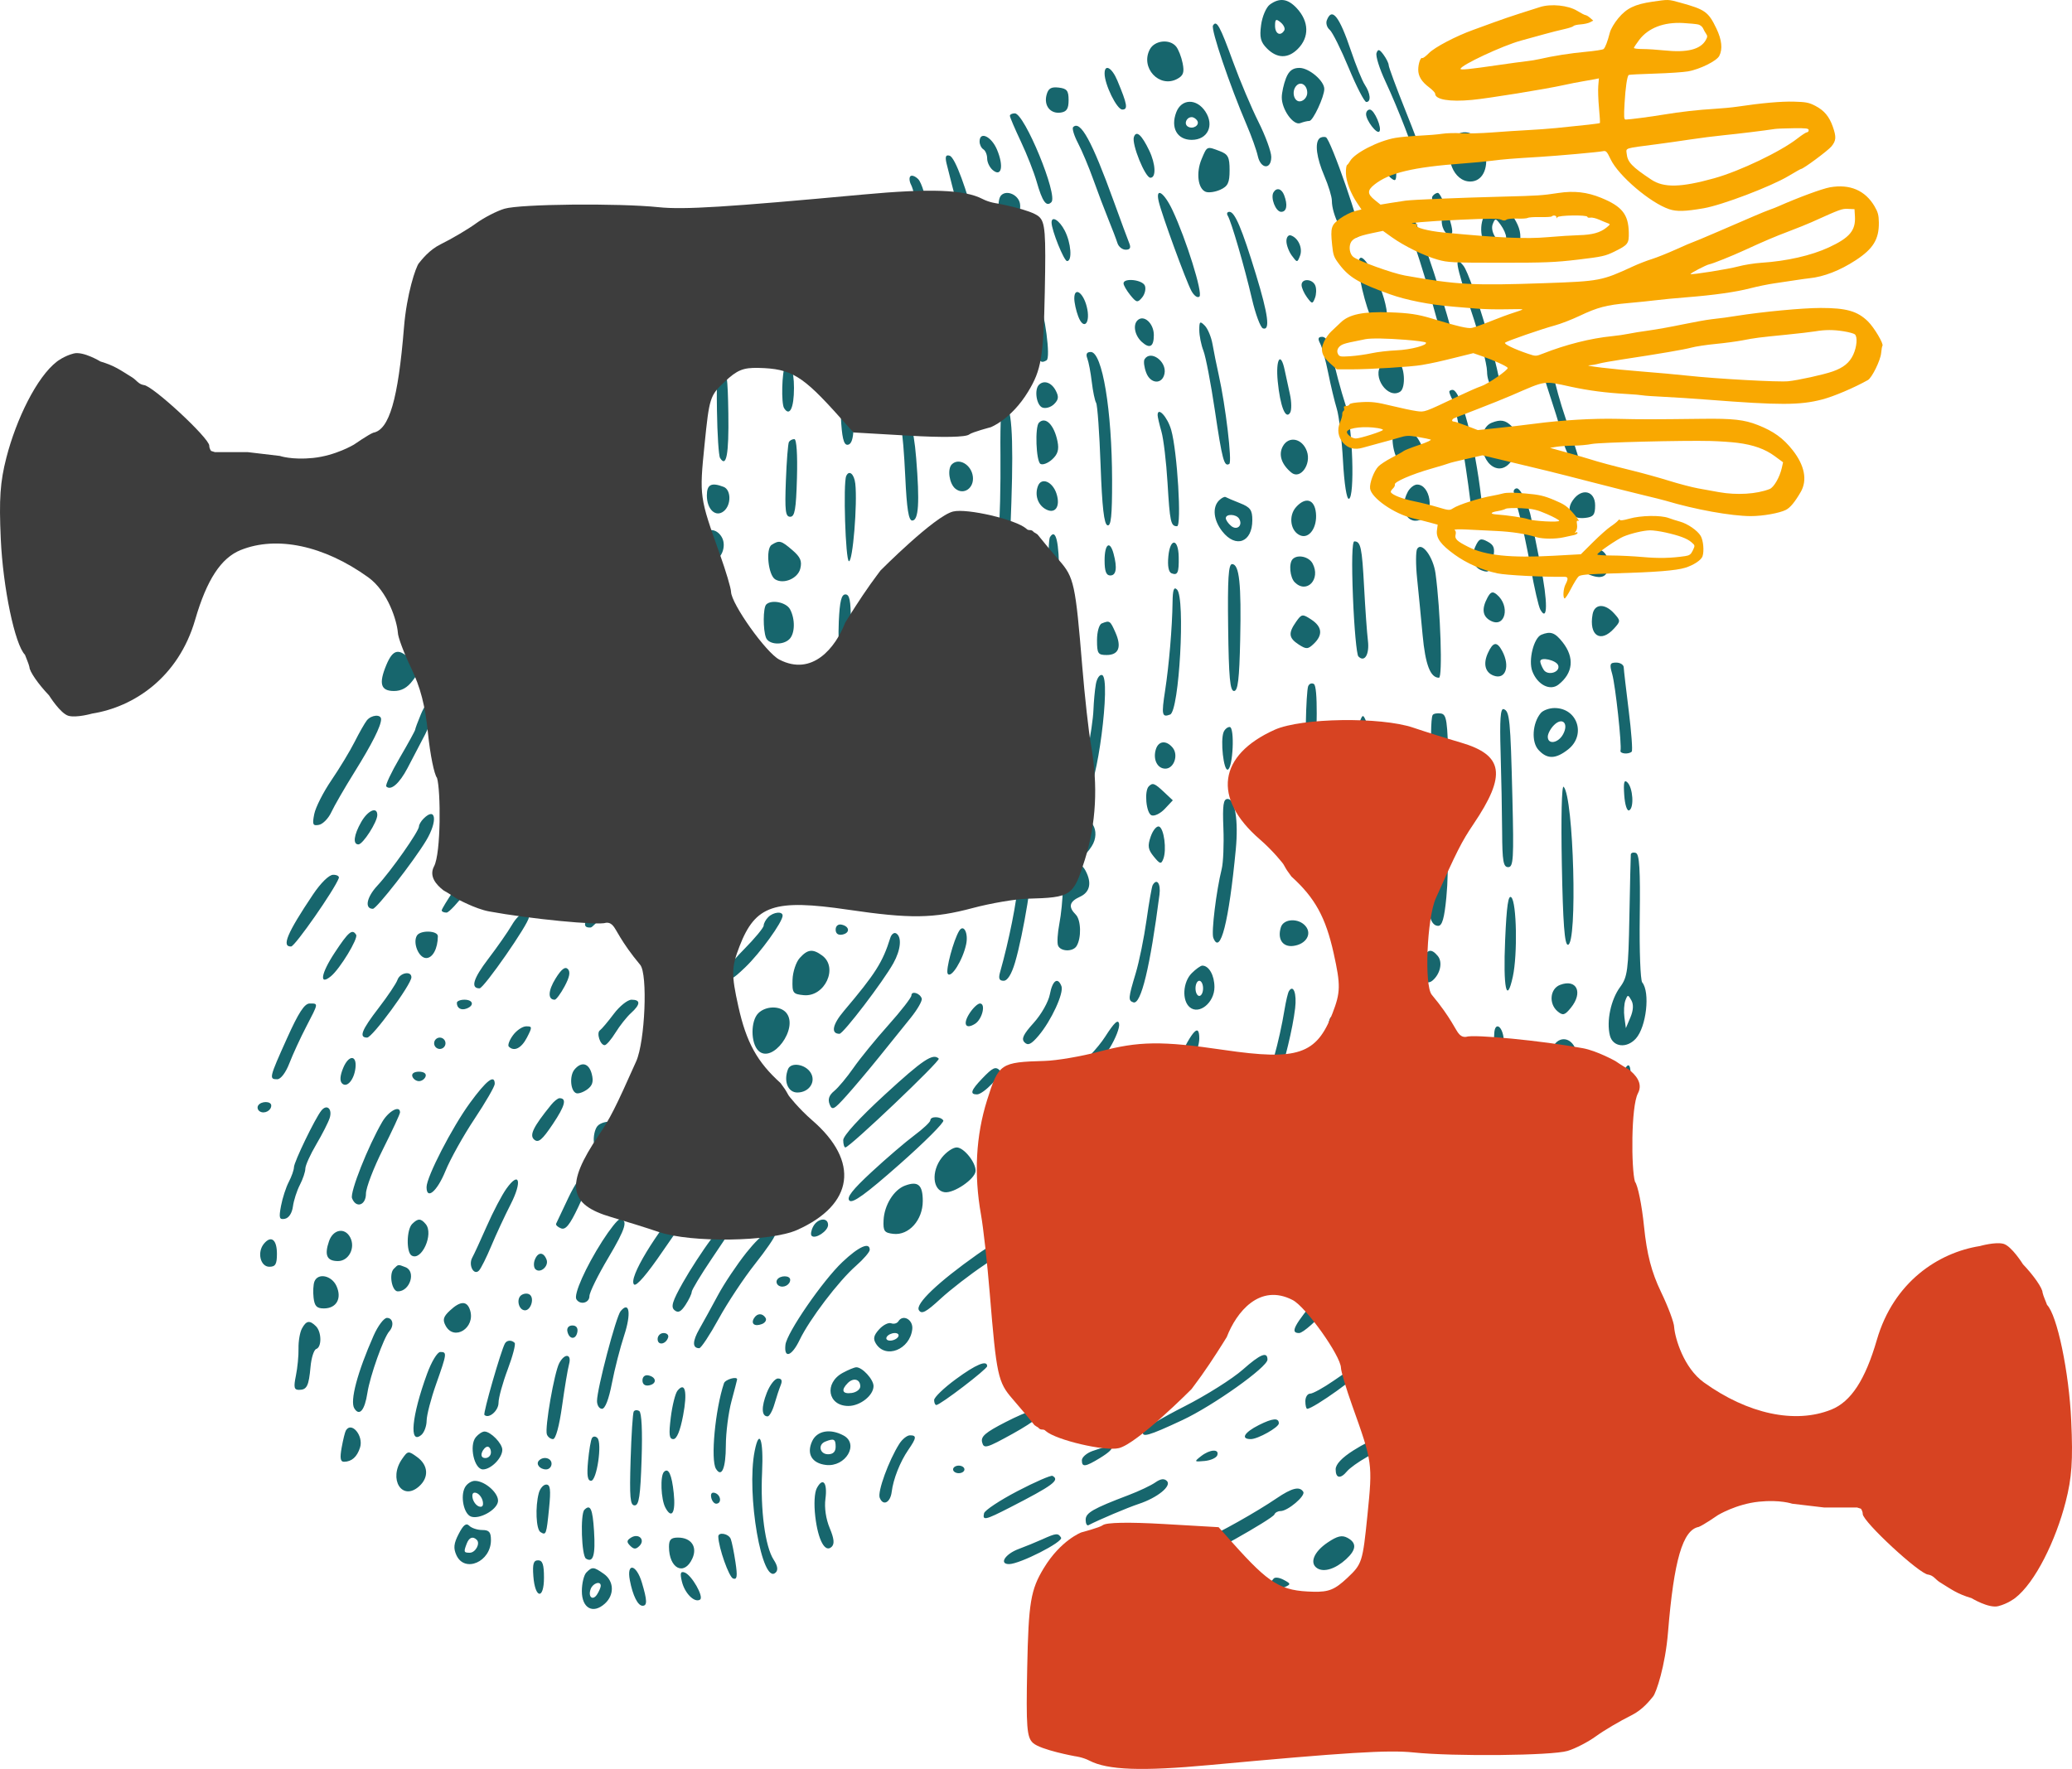 <svg width="630" height="538" viewBox="0 0 630 538" fill="none" xmlns="http://www.w3.org/2000/svg">
<path fill-rule="evenodd" clip-rule="evenodd" d="M386.1 1.393C384.987 2.208 383.791 4.999 383.443 7.596C382.932 11.402 383.282 12.79 385.247 14.756C388.306 17.816 391.622 17.863 394.594 14.889C398.152 11.331 398.036 6.54 394.294 2.505C391.573 -0.427 389.056 -0.769 386.1 1.393ZM403.424 6.165C403.077 7.07 403.467 8.369 404.292 9.052C405.116 9.736 407.722 14.959 410.083 20.657C412.445 26.356 414.849 31.018 415.427 31.018C416.937 31.018 416.72 28.444 414.988 25.803C414.168 24.553 412.275 19.901 410.781 15.466C407.221 4.904 404.99 2.082 403.424 6.165ZM390.483 9.26C389.321 11.141 387.684 10.308 387.684 7.837C387.684 5.801 387.972 5.629 389.399 6.815C390.342 7.598 390.829 8.698 390.483 9.26ZM368.816 7.757C368.119 8.886 373.88 25.908 379.029 37.93C380.521 41.415 382.053 45.691 382.432 47.434C383.306 51.456 386.532 51.684 386.532 47.724C386.532 46.141 384.779 41.345 382.636 37.067C380.494 32.79 377.041 24.624 374.963 18.922C370.91 7.798 369.912 5.984 368.816 7.757ZM349.619 14.997C346.633 20.578 352.489 26.917 357.937 24C359.807 22.999 360.144 22.02 359.583 19.213C359.195 17.273 358.299 14.987 357.591 14.135C355.627 11.768 351.084 12.258 349.619 14.997ZM418.539 16.135C418.229 17.033 419.43 20.88 421.208 24.682C425.075 32.952 430.298 46.469 430.298 48.208C430.298 48.891 430.817 49.45 431.45 49.45C433.365 49.45 432.822 47.343 427.419 33.837C424.568 26.71 422.236 20.409 422.236 19.833C422.236 19.257 421.531 17.821 420.67 16.643C419.422 14.938 418.988 14.834 418.539 16.135ZM335.856 22.355C335.856 25.711 339.593 33.322 341.241 33.322C343.036 33.322 342.769 31.759 339.734 24.494C338.086 20.548 335.856 19.318 335.856 22.355ZM390.996 23.818C390.316 25.561 389.746 28.145 389.73 29.561C389.687 33.268 393.241 38.254 395.35 37.444C396.305 37.078 397.556 36.778 398.128 36.778C399.223 36.778 402.657 29.413 402.657 27.062C402.657 24.585 398.016 20.65 395.097 20.65C393.042 20.65 391.884 21.544 390.996 23.818ZM397.474 28.218C397.474 29.424 396.566 30.585 395.458 30.799C393.431 31.19 392.54 27.697 394.235 26.002C395.595 24.64 397.474 25.926 397.474 28.218ZM318.203 28.88C317.346 32.155 319.381 34.688 322.51 34.241C324.337 33.981 324.914 33.069 324.914 30.442C324.914 27.571 324.404 26.927 321.898 26.636C319.582 26.367 318.724 26.888 318.203 28.88ZM357.642 34.154C355.853 38.859 357.917 42.538 362.346 42.538C367.178 42.538 369.291 38.184 366.514 33.945C363.846 29.873 359.228 29.981 357.642 34.154ZM415.363 34.762C415.411 36.661 418.583 40.816 419.378 40.022C420.32 39.079 417.853 33.322 416.506 33.322C415.857 33.322 415.342 33.971 415.363 34.762ZM307.062 35.226C307.062 35.64 308.562 39.153 310.393 43.031C312.226 46.91 314.386 52.404 315.195 55.239C316.937 61.351 318.139 63.025 319.679 61.485C321.762 59.401 311.502 34.474 308.561 34.474C307.736 34.474 307.062 34.813 307.062 35.226ZM364.024 36.699C364.876 38.078 362.71 39.443 361.176 38.495C359.887 37.699 360.733 35.626 362.346 35.626C362.904 35.626 363.66 36.109 364.024 36.699ZM326.296 38.659C325.906 39.05 326.573 41.249 327.778 43.546C328.982 45.843 331.077 50.833 332.434 54.635C333.79 58.436 335.851 63.88 337.016 66.731C338.179 69.582 339.414 72.822 339.76 73.931C340.107 75.041 341.239 75.947 342.278 75.947C343.621 75.947 343.927 75.367 343.339 73.931C342.885 72.822 340.762 67.079 338.622 61.167C332 42.875 328.489 36.466 326.296 38.659ZM344.767 41.667C344.033 43.794 348.191 54.059 349.787 54.059C351.577 54.059 351.395 49.888 349.426 45.78C347.122 40.974 345.5 39.542 344.767 41.667ZM441.856 42.462C438.999 47.804 442 55.211 447.024 55.211C450.623 55.211 452.602 51.479 451.662 46.463C450.563 40.609 444.231 38.025 441.856 42.462ZM297.849 43.046C297.849 43.96 298.367 45.027 299 45.418C299.634 45.81 300.152 47.073 300.152 48.226C300.152 49.378 300.924 50.961 301.866 51.743C304.525 53.952 305.242 50.531 303.162 45.553C301.457 41.47 297.849 39.769 297.849 43.046ZM401.146 42.13C399.719 43.557 400.312 48.011 402.657 53.483C403.924 56.439 404.96 59.841 404.96 61.044C404.96 65.343 408.591 72.491 410.776 72.491C411.936 72.491 413.144 72.073 413.461 71.561C414.278 70.239 404.571 42.217 403.13 41.736C402.473 41.518 401.581 41.695 401.146 42.13ZM365.348 48.395C363.612 52.525 364.23 57.426 366.603 58.337C367.509 58.685 369.514 58.394 371.058 57.691C373.358 56.643 373.863 55.572 373.863 51.751C373.863 47.808 373.408 46.916 370.909 45.966C366.902 44.441 367.035 44.384 365.348 48.395ZM287.769 49.588C288.105 51.097 290.28 59.527 292.604 68.323C294.925 77.119 296.569 84.987 296.255 85.808C295.588 87.546 298.419 90.267 299.925 89.336C302.648 87.653 292.23 48.498 288.759 47.368C287.592 46.987 287.323 47.591 287.769 49.588ZM421.084 49.744C421.084 51.328 421.862 53.27 422.812 54.059C424.269 55.268 424.54 55.042 424.54 52.613C424.54 51.029 423.762 49.088 422.812 48.298C421.355 47.089 421.084 47.315 421.084 49.744ZM276.802 53.607C276.386 54.022 276.488 55.2 277.029 56.226C277.569 57.252 278.618 61.201 279.36 65.003C281.191 74.385 281.585 75.395 282.902 74.078C284.365 72.615 281.322 56.62 279.172 54.468C278.283 53.579 277.216 53.191 276.802 53.607ZM387.231 58.466C386.211 60.12 387.883 64.427 389.546 64.427C391.234 64.427 391.598 62.355 390.44 59.337C389.681 57.359 388.169 56.949 387.231 58.466ZM304.424 59.386C303.031 60.779 303.525 66.381 305.16 67.738C307.325 69.535 310.69 65.664 310.14 62.01C309.732 59.299 306.154 57.657 304.424 59.386ZM352.308 61.259C353.224 65.239 360.587 85.396 362.241 88.455C363.064 89.977 364.148 90.734 364.705 90.177C365.764 89.117 360.661 72.777 356.511 63.945C353.929 58.453 351.271 56.753 352.308 61.259ZM435.539 59.725C435.178 60.309 435.667 61.568 436.622 62.524C437.578 63.48 438.36 65.565 438.36 67.157C438.36 69.961 440.179 72.208 441.433 70.953C442.317 70.07 438.373 58.667 437.185 58.667C436.639 58.667 435.898 59.144 435.539 59.725ZM452.879 63.14C449.828 66.512 449.527 71.494 452.119 75.659C455.639 81.31 460.865 80.517 462.06 74.15C462.599 71.28 462.151 69.243 460.34 66.312C457.313 61.412 455.24 60.531 452.879 63.14ZM426.843 64.084C426.843 64.529 428.345 69.324 430.181 74.74C432.017 80.157 434.724 89.113 436.199 94.644C437.673 100.175 439.54 104.954 440.347 105.264C442.317 106.02 442.2 103.377 439.922 95.633C434.498 77.19 429.278 63.275 427.783 63.275C427.266 63.275 426.843 63.639 426.843 64.084ZM265.6 65.452C265.6 66.016 266.421 70.806 267.424 76.098C268.429 81.389 269.274 88.416 269.303 91.712C269.358 97.778 271.793 101.047 273.311 97.09C273.962 95.395 270.653 69.254 269.358 65.867C268.734 64.232 265.6 63.886 265.6 65.452ZM373.297 65.594C374.377 67.342 378.393 81.143 380.647 90.85C381.741 95.562 383.253 99.623 384.009 99.875C386.257 100.624 385.617 95.708 381.864 83.436C377.605 69.499 375.456 64.427 373.814 64.427C373.133 64.427 372.9 64.952 373.297 65.594ZM319.732 67.678C319.732 70.01 323.509 79.403 324.447 79.403C326.091 79.403 325.665 73.867 323.733 70.129C322.098 66.967 319.732 65.517 319.732 67.678ZM457.94 72.135C457.94 72.965 457.485 73.643 456.929 73.643C455.008 73.643 453.078 70.209 453.863 68.186C454.599 66.284 454.754 66.298 456.294 68.391C457.199 69.621 457.94 71.306 457.94 72.135ZM306.469 72.519C305.337 74.352 307.012 80.289 308.86 80.999C310.738 81.72 313.973 80.744 313.973 79.458C313.973 78.989 313.157 76.97 312.161 74.973C310.356 71.353 307.856 70.276 306.469 72.519ZM391.139 73.328C391.139 74.526 391.88 76.513 392.785 77.743C394.388 79.922 394.452 79.924 395.272 77.807C396.164 75.503 394.756 72.353 392.497 71.6C391.75 71.351 391.139 72.128 391.139 73.328ZM252.835 72.967C252.571 73.23 252.53 76.599 252.745 80.455C253.028 85.54 253.583 87.468 254.761 87.468C255.939 87.468 256.386 85.911 256.386 81.802C256.386 74.375 254.969 70.85 252.835 72.967ZM413.064 80.844C413.137 85.551 416.327 97.026 418.033 98.735C423.13 103.832 423.037 93.278 417.901 83.724C414.708 77.784 412.999 76.765 413.064 80.844ZM447.157 94.092C449.88 102.171 452.124 110.668 452.144 112.977C452.177 116.705 454.334 119.492 455.941 117.884C457.193 116.631 447.57 84.123 444.976 80.844C442.03 77.119 442.597 80.554 447.157 94.092ZM281.724 85.199C281.724 90.246 283.997 92.233 287.352 90.12C290.304 88.26 290.289 84.98 287.316 82.694C283.053 79.414 281.724 80.009 281.724 85.199ZM237.83 83.372C236.748 84.454 237.76 103.859 238.961 105.06C241.021 107.12 241.784 102.958 241.074 93.557C240.476 85.651 239.286 81.915 237.83 83.372ZM341.615 86.188C341.615 86.751 342.544 88.359 343.678 89.763C345.541 92.062 345.892 92.132 347.263 90.48C348.099 89.473 348.482 87.865 348.114 86.907C347.41 85.07 341.615 84.43 341.615 86.188ZM395.746 86.672C395.746 87.501 396.487 89.185 397.392 90.416C398.925 92.5 399.09 92.515 399.819 90.636C400.248 89.526 400.301 87.842 399.936 86.892C399.122 84.767 395.746 84.59 395.746 86.672ZM313.29 92.94C313.715 95.317 314.375 99.997 314.757 103.342C315.487 109.712 316.133 110.872 318.226 109.568C319.489 108.781 317.716 95.342 315.729 90.636C314.142 86.877 312.487 88.439 313.29 92.94ZM326.642 90.753C326.642 92.032 327.18 94.492 327.836 96.221C329.556 100.743 331.706 98.193 330.406 93.175C329.292 88.874 326.642 87.169 326.642 90.753ZM462.547 90.981C462.547 94.057 465.708 100.14 467.307 100.14C468.038 100.14 468.212 99.309 467.729 98.124C467.275 97.015 466.418 94.422 465.824 92.364C464.62 88.196 462.547 87.32 462.547 90.981ZM250.718 95.902C248.781 97.839 249.253 101.887 251.674 104.078C253.711 105.92 254.137 105.931 257.433 104.226C261.029 102.366 261.854 99.83 259.88 96.707C258.597 94.677 252.48 94.139 250.718 95.902ZM215.289 97.395C213.148 102.974 220.225 108.757 222.952 103.658C224.013 101.676 223.745 100.794 221.355 98.404C218.022 95.071 216.291 94.782 215.289 97.395ZM256.345 98.361C257.945 100.291 257.021 102.444 254.59 102.444C253.588 102.444 252.931 101.304 252.931 99.564C252.931 96.328 254.267 95.858 256.345 98.361ZM345.838 97.452C344.406 98.884 345.061 102.079 347.179 103.996C349.587 106.176 350.828 105.465 350.828 101.906C350.828 98.302 347.742 95.547 345.838 97.452ZM300.773 103.183C301.631 109.182 302.727 111.188 304.54 110.067C306.073 109.12 303.391 98.724 301.447 98.076C300.314 97.698 300.159 98.881 300.773 103.183ZM364.649 100.395C364.649 102.073 365.217 104.906 365.912 106.689C366.606 108.473 368.164 116.598 369.375 124.744C371.63 139.922 372.206 142.061 373.77 141.095C374.688 140.528 372.645 123.345 370.544 113.964C369.906 111.113 369.07 106.966 368.685 104.748C368.301 102.531 367.237 99.957 366.318 99.029C364.857 97.551 364.649 97.721 364.649 100.395ZM285.887 99.927C285.568 100.443 286.044 103.424 286.946 106.551C287.849 109.678 288.986 116.342 289.474 121.359C290.018 126.949 290.92 130.667 291.802 130.959C293.839 131.636 293.68 121.836 291.494 112.02C290.533 107.703 289.487 103.005 289.169 101.58C288.59 98.982 286.974 98.168 285.887 99.927ZM401.393 104.46C401.976 105.57 403.077 109.587 403.839 113.388C404.601 117.19 405.78 122.115 406.46 124.333C407.139 126.55 407.986 133.686 408.343 140.191C408.727 147.204 409.46 151.892 410.143 151.711C411.973 151.226 411.297 129.911 409.251 123.562C407.56 118.315 406.113 112.873 404.477 105.612C404.086 103.869 402.993 102.444 402.048 102.444C400.779 102.444 400.609 102.968 401.393 104.46ZM202.599 106.14C201.955 106.958 201.339 112.229 201.228 117.854C201.118 123.478 200.504 129.058 199.865 130.255C198.972 131.922 199.127 132.595 200.527 133.132C201.531 133.518 202.672 133.514 203.062 133.125C203.451 132.736 204.22 126.621 204.771 119.536C205.743 107.027 205.086 102.975 202.599 106.14ZM330.599 109.005C331.012 110.079 331.624 113.302 331.962 116.167C332.298 119.032 332.895 121.895 333.286 122.53C333.678 123.163 334.286 131.692 334.638 141.483C335.098 154.229 335.689 159.42 336.72 159.761C337.82 160.125 338.154 156.89 338.136 146.029C338.103 124.759 335.159 107.052 331.657 107.052C330.432 107.052 330.091 107.681 330.599 109.005ZM348.009 109.26C347.65 109.84 347.88 111.693 348.52 113.376C349.834 116.832 353.428 116.983 354.077 113.607C354.793 109.894 349.818 106.33 348.009 109.26ZM388.499 115.981C389.245 123.572 390.892 127.75 392.264 125.529C392.746 124.747 392.719 122.215 392.206 119.901C391.691 117.586 390.971 114.267 390.607 112.524C389.389 106.707 387.84 109.248 388.499 115.981ZM420.024 110.974C417.099 114.5 421.924 121.478 425.681 119.156C427.591 117.975 427.073 110.844 425.021 110.056C422.342 109.027 421.513 109.179 420.024 110.974ZM468.306 110.356C468.306 110.906 469.86 116.075 471.761 121.843C473.661 127.611 475.216 132.892 475.216 133.579C475.216 135.899 480.172 145.657 480.649 144.274C481.156 142.802 480.376 139.932 475.97 127.052C474.424 122.529 472.799 116.696 472.359 114.091C471.863 111.159 470.94 109.356 469.932 109.356C469.037 109.356 468.306 109.806 468.306 110.356ZM238.717 111.363C237.741 112.945 237.496 122.653 238.397 124.11C240.081 126.836 241.413 124.136 241.413 117.997C241.413 112.348 240.103 109.122 238.717 111.363ZM270.798 111.636C269.687 113.433 272.386 117.421 274.714 117.421C277.973 117.421 280.053 114.387 278.269 112.236C276.658 110.295 271.864 109.91 270.798 111.636ZM217.993 124.832C218.098 132.108 218.523 138.61 218.936 139.28C220.858 142.39 221.639 138.204 221.456 125.775C221.295 114.792 220.936 112.204 219.53 111.933C218.067 111.652 217.832 113.625 217.993 124.832ZM254.76 113.8C254.383 114.409 254.335 115.604 254.653 116.453C254.971 117.302 255.422 121.885 255.656 126.637C255.966 132.936 256.503 135.277 257.644 135.277C259.598 135.277 260.019 130.634 258.939 120.971C258.177 114.14 256.416 111.119 254.76 113.8ZM315.893 117.037C314.419 118.51 315.14 123.259 316.942 123.95C317.941 124.334 319.546 123.859 320.509 122.896C321.892 121.513 321.987 120.634 320.955 118.707C319.666 116.298 317.384 115.545 315.893 117.037ZM440.664 119.165C440.664 119.49 441.137 120.657 441.717 121.757C442.702 123.631 445.556 139.953 447.051 152.27C447.506 156.021 448.249 157.742 449.413 157.742C450.781 157.742 450.973 156.57 450.408 151.694C448.436 134.693 444.169 118.573 441.641 118.573C441.104 118.573 440.664 118.839 440.664 119.165ZM184.08 122.341C183.038 123.636 184.117 128.941 185.423 128.941C187.525 128.941 189.585 127.189 189.585 125.402C189.585 122.582 185.649 120.393 184.08 122.341ZM304.191 138.42C304.279 147.463 304.013 158.491 303.599 162.926C302.772 171.775 303.104 173.87 305.334 173.87C306.459 173.87 306.981 168.836 307.513 152.846C308.211 131.854 307.566 123.157 305.254 122.386C304.423 122.108 304.082 127.257 304.191 138.42ZM351.98 126.26C351.98 126.792 352.502 129.039 353.139 131.253C353.776 133.466 354.608 140.461 354.989 146.797C355.709 158.828 355.977 160.046 357.884 160.046C359.343 160.046 357.958 137.2 356.107 130.757C354.977 126.821 351.98 123.556 351.98 126.26ZM274.276 128.88C273.864 129.547 273.776 130.498 274.082 130.994C274.389 131.489 274.917 137.839 275.257 145.106C275.711 154.802 276.271 158.318 277.36 158.318C279.311 158.318 279.66 152.856 278.572 139.403C277.754 129.298 276.267 125.656 274.276 128.88ZM315.893 128.557C314.639 129.811 315.02 140.261 316.349 141.082C317.023 141.498 318.618 140.893 319.896 139.737C321.619 138.177 322.044 136.764 321.544 134.261C320.535 129.217 317.896 126.553 315.893 128.557ZM453.546 128.577C448.914 130.43 449.873 140.725 454.825 142.298C459.885 143.904 463.703 133.718 459.586 129.599C457.74 127.753 456.24 127.499 453.546 128.577ZM167.99 130.381C163.293 136.283 158.727 154.955 158.204 170.391C157.953 177.816 158.191 179.062 159.928 179.403C161.707 179.753 161.944 178.758 161.944 170.901C161.944 159.449 164.861 145.102 168.88 136.779C170.624 133.171 171.763 129.93 171.412 129.579C170.392 128.558 169.223 128.833 167.99 130.381ZM423.838 130.58C422.698 133.552 423.952 139.646 425.963 140.905C427.549 141.898 428.5 141.619 430.562 139.557C432.976 137.142 433.039 136.74 431.442 133.934C429.348 130.253 424.743 128.222 423.838 130.58ZM181.14 133.165C179.7 134.604 180.366 139.379 182.099 140.044C185.301 141.273 186.942 139.711 186.391 135.96C185.894 132.569 183.179 131.124 181.14 133.165ZM457.94 135.209C457.94 136.756 457.377 138.369 456.688 138.795C454.76 139.988 453.014 137.521 453.872 134.817C454.944 131.436 457.94 131.725 457.94 135.209ZM239.879 134.413C239.594 134.888 239.174 140.202 238.948 146.221C238.602 155.365 238.819 157.166 240.262 157.166C241.663 157.166 242.051 154.94 242.318 145.357C242.516 138.223 242.201 133.549 241.522 133.549C240.903 133.549 240.164 133.938 239.879 134.413ZM390.024 135.783C388.675 138.306 389.636 141.235 392.63 143.72C395.327 145.96 398.775 141.263 397.372 137.259C395.986 133.296 391.805 132.457 390.024 135.783ZM289.403 141.23C287.984 142.649 288.617 147.077 290.459 148.606C292.977 150.696 296.222 148.481 295.804 144.956C295.373 141.325 291.539 139.093 289.403 141.23ZM197.904 144.559C196.133 145.8 195.344 147.53 195.344 150.178C195.344 155.159 197.902 157.348 202.036 155.903C205.927 154.543 206.97 148.372 203.884 144.961C201.48 142.305 201.152 142.283 197.904 144.559ZM257.295 144.781C256.333 146.974 257.074 170.416 258.114 170.688C259.28 170.995 260.748 153.132 260.053 147.085C259.712 144.127 258.153 142.824 257.295 144.781ZM315.599 147.797C314.591 150.424 315.462 153.313 317.684 154.712C320.717 156.623 322.574 154.174 321.206 150.067C319.998 146.441 316.641 145.082 315.599 147.797ZM179.22 150.681C179.22 154.763 180.928 156.214 183.357 154.198C185.877 152.106 184.923 148.023 181.811 147.581C179.616 147.27 179.22 147.743 179.22 150.681ZM202.254 150.898C202.254 152.128 201.477 153.134 200.527 153.134C198.819 153.134 198.112 149.597 199.535 148.173C200.736 146.971 202.254 148.493 202.254 150.898ZM214.923 150.689C214.923 154.968 217.657 157.471 220.106 155.438C222.379 153.551 222.32 148.959 220.012 148.073C216.283 146.641 214.923 147.34 214.923 150.689ZM428.035 149.601C425.177 154.943 428.051 160.177 432.528 157.781C436.237 155.796 434.898 147.373 430.874 147.373C429.969 147.373 428.692 148.376 428.035 149.601ZM460.243 149.468C460.243 149.987 460.973 152.968 461.863 156.092C462.753 159.218 464.356 166.699 465.425 172.718C466.495 178.738 467.805 184.44 468.336 185.391C470.596 189.432 470.637 183.002 468.418 172.027C467.15 165.754 465.882 159.326 465.6 157.742C464.898 153.796 462.387 148.525 461.21 148.525C460.679 148.525 460.243 148.949 460.243 149.468ZM478.239 152.126C475.938 155.411 477.765 158.008 482.027 157.512C484.492 157.226 485.006 156.569 485.006 153.71C485.006 149.241 480.927 148.286 478.239 152.126ZM370.652 152.198C368.555 154.296 368.967 158.215 371.644 161.618C375.752 166.844 380.774 164.964 380.774 158.2C380.774 155.109 380.167 154.272 377.03 153.033C374.971 152.22 373.009 151.386 372.668 151.179C372.328 150.97 371.42 151.43 370.652 152.198ZM394.099 154.197C391.643 156.912 392.37 161.692 395.418 162.861C398.125 163.901 400.544 160.379 400.116 156.023C399.705 151.841 396.979 151.014 394.099 154.197ZM148.27 157.454C147.669 159.83 146.818 164.884 146.379 168.686C145.94 172.488 145.506 175.851 145.413 176.158C145.319 176.467 146.078 176.879 147.099 177.076C148.605 177.367 149.195 175.64 150.241 167.875C150.949 162.618 151.86 157.152 152.263 155.726C152.803 153.823 152.515 153.134 151.181 153.134C150.043 153.134 148.954 154.749 148.27 157.454ZM289.427 157.334C287.891 158.87 288.624 164.722 290.439 165.419C293.322 166.526 295.01 163.987 293.754 160.434C292.63 157.254 290.81 155.95 289.427 157.334ZM376.743 157.742C377.988 159.757 376.141 161.459 374.337 159.961C373.443 159.219 372.711 158.156 372.711 157.601C372.711 156.212 375.865 156.322 376.743 157.742ZM214.33 162.378C213.153 164.283 214.963 170.414 216.702 170.414C219.255 170.414 220.977 166.207 219.53 163.502C218.208 161.031 215.521 160.45 214.33 162.378ZM194.868 164.942C192.385 168.772 193.992 175.474 197.515 175.981C204.079 176.925 207.362 167.902 201.857 164.045C198.514 161.702 196.829 161.918 194.868 164.942ZM319.232 163.38C318.869 163.966 318.685 169.419 318.822 175.495C319.005 183.605 319.464 186.543 320.553 186.543C321.662 186.543 322.035 183.659 322.035 175.09C322.035 164.73 321.019 160.486 319.232 163.38ZM448.569 166.266C447.083 169.531 447.858 172.457 450.477 173.462C452.768 174.341 453.15 173.921 454.019 169.572C454.592 166.71 454.257 165.766 452.299 164.717C450.2 163.594 449.69 163.806 448.569 166.266ZM178.874 165.518C178.609 165.993 178.327 168.472 178.249 171.025C178.169 173.579 177.578 178.445 176.935 181.839C175.435 189.746 175.45 189.999 177.401 189.999C178.301 189.999 179.308 188.572 179.641 186.831C181.654 176.278 182.767 166.887 182.128 165.852C181.263 164.453 179.565 164.278 178.874 165.518ZM234.622 165.708C232.764 166.885 233.578 174.891 235.688 176.195C238.258 177.784 242.577 175.954 243.328 172.96C243.905 170.661 243.386 169.435 240.948 167.337C237.499 164.368 236.956 164.229 234.622 165.708ZM355.245 169.185C354.961 172.172 355.312 174.019 356.234 174.373C358.086 175.083 358.481 174.163 358.39 169.358C358.281 163.676 355.783 163.539 355.245 169.185ZM411.373 181.646C411.75 190.993 412.489 199.086 413.016 199.633C414.895 201.584 416.435 199.041 415.92 194.838C415.632 192.493 415.113 185.196 414.764 178.621C414.119 166.452 413.735 164.654 411.786 164.654C411.106 164.654 410.948 171.14 411.373 181.646ZM335.856 170.414C335.856 173.742 336.336 175.022 337.583 175.022C339.4 175.022 339.746 172.732 338.585 168.398C337.467 164.225 335.856 165.415 335.856 170.414ZM430.904 166.908C430.45 167.643 430.439 171.714 430.878 175.953C431.316 180.194 432.07 187.927 432.551 193.139C433.384 202.154 434.904 206.127 437.522 206.127C438.665 206.127 437.991 185.604 436.482 174.446C435.797 169.376 432.3 164.651 430.904 166.908ZM482.167 169.186C480.38 172.526 480.703 173.844 483.566 174.908C487.299 176.296 489.037 175.234 489.037 171.566C489.037 166.894 484.277 165.244 482.167 169.186ZM393.059 170.031C391.807 171.282 392.183 175.605 393.673 177.096C397.315 180.739 401.661 176.164 399.101 171.38C397.986 169.294 394.56 168.529 393.059 170.031ZM270.321 174.158C269.791 175.584 269.596 177.378 269.889 178.147C270.545 179.875 274.386 181.183 275.955 180.213C278.094 178.891 277.17 176.174 274.583 176.174C272.613 176.174 272.357 175.867 273.432 174.792C275.324 172.899 275.165 171.566 273.049 171.566C272.078 171.566 270.851 172.732 270.321 174.158ZM373.423 190.863C373.617 206.062 373.994 210.159 375.205 210.159C376.395 210.159 376.82 206.635 377.085 194.607C377.46 177.551 376.82 171.566 374.62 171.566C373.512 171.566 373.234 176.043 373.423 190.863ZM133.12 173.006C133.104 173.164 131.789 176.923 130.198 181.358C125.734 193.806 125.807 193.455 127.691 193.455C128.649 193.455 130.44 191.031 131.734 187.983C134.67 181.064 136.13 172.718 134.403 172.718C133.715 172.718 133.136 172.848 133.12 173.006ZM289.307 185.103C287.93 203.823 287.914 203.247 289.786 203.247C290.819 203.247 291.576 202.089 291.671 200.367C291.756 198.783 292.222 192.173 292.707 185.679C293.462 175.561 293.341 173.87 291.861 173.87C290.502 173.87 289.959 176.256 289.307 185.103ZM212.637 181.566C212.661 185.914 214.246 188.2 216.608 187.295C219.674 186.118 218.546 179.16 215.211 178.686C213.046 178.378 212.623 178.853 212.637 181.566ZM356.521 183.144C356.424 190.73 355.443 202.334 354.246 210.091C353.113 217.423 353.294 218.274 355.782 217.319C358.557 216.254 360.453 181.885 357.879 179.31C356.925 178.355 356.57 179.356 356.521 183.144ZM452.262 181.785C450.444 185.181 450.754 187.467 453.212 188.782C457.68 191.174 459.304 184.305 455.096 180.812C453.839 179.767 453.228 179.977 452.262 181.785ZM255.041 188.96C254.83 193.458 255.048 197.376 255.522 197.668C257.681 198.994 258.689 196.163 258.689 188.779C258.689 182.644 258.309 180.782 257.056 180.782C255.835 180.782 255.326 182.849 255.041 188.96ZM193.581 183.863C189.859 187.585 194.385 199.252 198.876 197.513C199.784 197.162 201.432 195.29 202.538 193.352C204.797 189.392 204.018 186.757 199.686 183.721C196.483 181.477 195.953 181.49 193.581 183.863ZM232.968 183.855C232.007 184.815 231.962 191.495 232.899 193.936C233.722 196.084 238.057 196.351 240.031 194.376C241.729 192.678 241.821 188.305 240.221 185.315C239.074 183.172 234.558 182.263 232.968 183.855ZM304.394 184.987C303.962 185.421 303.607 187.805 303.607 190.287C303.607 195.886 306.307 195.69 306.859 190.052C307.229 186.258 305.885 183.495 304.394 184.987ZM484.232 186.831C483.065 193.312 486.659 195.689 490.764 191.151C492.777 188.927 492.777 188.766 490.764 186.543C487.972 183.455 484.815 183.595 484.232 186.831ZM138.726 188.212C137.133 191.708 138.576 193.952 141.658 192.769C142.968 192.267 143.522 191.014 143.29 189.076C142.809 185.045 140.378 184.584 138.726 188.212ZM394.076 189.114C391.655 192.571 391.827 194.04 394.882 196.025C397.187 197.521 397.697 197.493 399.489 195.773C402.282 193.092 402.008 190.593 398.683 188.415C396.017 186.667 395.763 186.705 394.076 189.114ZM150.94 191.66C148.418 195.511 149.23 199.366 153.007 201.481C157.49 203.988 160.116 202.059 160.571 195.926C160.885 191.676 160.589 191.016 157.904 189.995C153.612 188.363 153.005 188.508 150.94 191.66ZM334.992 189.609C334.185 189.935 333.552 192.171 333.552 194.702C333.552 198.762 333.845 199.215 336.467 199.215C340.167 199.215 341.11 196.785 339.141 192.335C337.545 188.731 337.403 188.637 334.992 189.609ZM272.149 198.301C271.765 202.869 271.668 206.821 271.932 207.085C272.196 207.348 273.211 207.257 274.188 206.882C276.605 205.954 276.81 189.999 274.405 189.999C273.3 189.999 272.64 192.427 272.149 198.301ZM468.658 193.045C466.335 193.989 464.645 200.83 465.912 204.163C467.472 208.265 471.297 210.222 473.85 208.223C478.325 204.721 478.794 199.995 475.132 195.338C472.804 192.378 471.464 191.903 468.658 193.045ZM213.378 195.384C212.961 195.802 212.62 197.852 212.62 199.942C212.62 203.468 209.066 222.977 207.347 228.88C206.747 230.94 207.054 231.472 208.839 231.472C210.074 231.472 211.095 230.824 211.109 230.032C211.122 229.24 211.991 224.704 213.042 219.952C216.151 205.88 217.046 197.042 215.492 195.753C214.746 195.133 213.795 194.967 213.378 195.384ZM452.397 198.625C450.91 201.89 451.557 204.489 454.102 205.466C457.758 206.869 459.247 202.66 456.748 197.987C455.153 195.007 453.966 195.181 452.397 198.625ZM171.477 198.205C169.646 200.035 172.069 204.975 174.798 204.975C177.543 204.975 177.797 198.648 175.094 197.61C172.781 196.722 172.993 196.687 171.477 198.205ZM117.481 202.208C115.09 207.929 115.741 210.159 119.797 210.159C122.068 210.159 123.852 209.166 125.466 207.005L127.82 203.852L125.102 200.957C121.396 197.011 119.523 197.319 117.481 202.208ZM315.096 201.018C313.628 204.878 313.67 208.108 315.197 209.052C316.838 210.066 320.883 206.286 320.883 203.739C320.883 197.846 316.996 196.019 315.096 201.018ZM473.782 202.382C474.47 204.472 470.58 205.633 469.358 203.703C468.799 202.819 468.333 201.67 468.323 201.15C468.295 199.661 473.255 200.781 473.782 202.382ZM133.15 203.823C133.15 206.435 134.345 206.776 136.375 204.745C138.406 202.714 138.065 201.519 135.454 201.519C133.918 201.519 133.15 202.287 133.15 203.823ZM490.191 204.981C491.178 208.426 493.155 226.655 492.72 228.304C492.468 229.26 495.232 229.499 496.133 228.599C496.446 228.285 496.039 222.712 495.229 216.214C494.418 209.716 493.729 203.752 493.699 202.959C493.668 202.168 492.643 201.519 491.421 201.519C489.498 201.519 489.332 201.986 490.191 204.981ZM193.026 205.263C193.017 206.689 191.716 211.913 190.132 216.871C187.369 225.527 187.284 228.591 189.833 227.742C191.264 227.264 196.387 210.307 196.451 205.839C196.481 203.771 195.896 202.671 194.768 202.671C193.749 202.671 193.035 203.733 193.026 205.263ZM231.728 206.549C230.322 214.049 233.304 217.506 238.183 214.031C243.455 210.277 241.821 202.671 235.742 202.671C232.923 202.671 232.353 203.223 231.728 206.549ZM252.643 206.219C250.624 207.396 249.958 212.257 251.326 215.825C252.278 218.306 256.699 218.12 259.983 215.461C262.641 213.308 262.651 213.209 260.705 209.125C258.672 204.861 256.387 204.037 252.643 206.219ZM333.198 208.082C332.887 209.859 332.558 213.385 332.466 215.919C332.375 218.454 331.546 224.157 330.624 228.592C328.547 238.58 328.525 240.688 330.497 240.688C333.431 240.688 337.906 206.275 335.097 205.312C334.363 205.059 333.509 206.306 333.198 208.082ZM301.004 210.447C300.388 215.28 301.899 218.085 303.637 215.334C304.235 214.388 304.731 211.93 304.742 209.871C304.767 204.46 301.708 204.931 301.004 210.447ZM237.382 209.583C237.382 210.428 236.735 211.336 235.943 211.599C235.086 211.885 234.503 211.068 234.503 209.583C234.503 208.098 235.086 207.282 235.943 207.567C236.735 207.831 237.382 208.739 237.382 209.583ZM397.747 208.726C397.448 209.514 397.134 214.566 397.048 219.952C396.962 225.337 396.649 232.336 396.352 235.504C396.055 238.672 395.504 245.126 395.13 249.845C394.755 254.563 394.189 258.845 393.871 259.359C392.932 260.878 394.72 265.216 395.828 264.108C398.591 261.344 401.977 209.572 399.495 208.037C398.833 207.627 398.046 207.937 397.747 208.726ZM144.65 212.484C142.416 215.176 142.582 222.291 144.914 223.797C147.269 225.318 152.279 222.112 154.978 217.357C156.37 214.903 156.395 214.104 155.124 212.573C153.189 210.241 146.559 210.185 144.65 212.484ZM284.258 213.27C282.14 215.388 282.611 218.577 285.253 219.991C288.25 221.596 290.938 219.661 290.938 215.902C290.938 212.273 286.86 210.667 284.258 213.27ZM127.982 217.212C127.024 219.507 126.24 221.62 126.24 221.908C126.24 222.195 124.121 226.06 121.53 230.496C118.94 234.933 117.103 238.846 117.45 239.192C118.834 240.576 121.427 238.331 123.916 233.589C125.36 230.841 127.752 226.259 129.233 223.408C132.038 218.008 132.818 213.039 130.862 213.039C130.237 213.039 128.942 214.917 127.982 217.212ZM168.269 216.536C167.847 218.459 165.271 224.031 162.545 228.92C159.342 234.662 157.978 238.216 158.691 238.96C159.418 239.719 160.38 239.325 161.507 237.808C164.52 233.755 172.309 217.459 172.309 215.21C172.309 211.683 169.104 212.734 168.269 216.536ZM314.693 218.944C313.493 224.946 313.833 228.016 315.7 228.016C316.751 228.016 317.428 226.943 317.428 225.28C317.428 223.775 317.752 220.924 318.148 218.944C318.698 216.191 318.461 215.343 317.14 215.343C316.127 215.343 315.115 216.832 314.693 218.944ZM456.264 228.82C456.489 236.298 456.698 247.211 456.731 253.073C456.778 261.921 457.092 263.729 458.579 263.729C460.154 263.729 460.308 261.181 459.852 242.704C459.259 218.696 459.02 216.279 457.186 215.667C456.215 215.345 455.966 218.899 456.264 228.82ZM468.453 216.893C465.921 219.946 465.567 225.625 467.759 228.047C470.39 230.957 472.986 230.924 476.788 227.932C482.336 223.568 479.649 215.343 472.675 215.343C471.061 215.343 469.16 216.04 468.453 216.893ZM435.608 217.462C434.412 219.446 435.6 247.604 436.935 248.939C439.923 251.929 440.736 248.115 440.411 232.64C440.125 219.056 439.857 217.255 438.077 216.994C436.971 216.833 435.86 217.044 435.608 217.462ZM111.547 219.088C110.914 219.88 109.241 222.816 107.833 225.612C106.423 228.408 103.251 233.653 100.784 237.269C98.316 240.885 95.962 245.52 95.553 247.567C94.908 250.792 95.099 251.234 96.982 250.871C98.178 250.641 99.872 248.903 100.746 247.011C101.621 245.117 104.758 239.68 107.718 234.928C113.12 226.252 115.874 220.788 115.874 218.745C115.874 217.16 112.903 217.395 111.547 219.088ZM268.002 221.829C266.324 227.874 266.403 231.78 268.191 231.185C270.158 230.531 272.01 220.143 270.439 218.571C269.607 217.739 268.86 218.737 268.002 221.829ZM413.645 218.967C412.457 221.869 413.417 229.507 415.038 230.039C416.694 230.584 416.924 223.161 415.368 219.376C414.538 217.356 414.325 217.307 413.645 218.967ZM233.039 224.802C232.702 228.154 232.812 231.307 233.283 231.808C234.976 233.614 236.94 229.24 236.589 224.447C236.064 217.277 233.774 217.507 233.039 224.802ZM475.282 223.284C473.812 226.031 470.609 226.567 470.609 224.066C470.609 223.161 471.457 221.573 472.493 220.536C475.031 217.998 477.047 219.985 475.282 223.284ZM372.027 222.7C371.03 225.297 372.037 234.376 373.287 234.078C374.897 233.693 375.477 221.104 373.885 221.104C373.2 221.104 372.364 221.823 372.027 222.7ZM252.416 224.462C252.058 225.041 251.437 228.8 251.037 232.814C250.638 236.828 249.899 240.917 249.397 241.902C248.232 244.189 250.088 247.46 251.644 245.863C252.612 244.87 255.234 229.669 255.234 225.053C255.234 223.215 253.42 222.835 252.416 224.462ZM300.782 226C300.536 226.792 300.086 229.773 299.785 232.624C299.482 235.475 297.876 245.029 296.214 253.855C293.389 268.864 293.445 274.021 296.395 270.401C297.063 269.584 298.179 265.284 298.875 260.849C299.572 256.413 301.179 246.9 302.446 239.708C303.714 232.516 304.463 226.165 304.112 225.595C303.185 224.097 301.305 224.325 300.782 226ZM351.456 227.853C350.485 230.913 351.874 233.776 354.33 233.776C356.959 233.776 358.396 229.622 356.541 227.385C354.625 225.074 352.269 225.291 351.456 227.853ZM284.692 229.383C284.433 230.215 283.924 235.691 283.561 241.552C283.033 250.087 283.212 252.209 284.465 252.209C286.338 252.209 287.453 246.355 287.47 236.436C287.482 229.916 285.831 225.724 284.692 229.383ZM137.499 230.574C133.099 233.913 132.898 241.764 137.169 243.404C141.86 245.205 145.413 239.612 143.684 233.147C142.662 229.326 140.39 228.38 137.499 230.574ZM180.075 234.456C178.684 235.849 179.096 240.079 180.857 242.484C182.474 244.692 182.535 244.69 185.68 242.346C189.311 239.639 189.926 238.404 188.645 236.385C187.557 234.669 181.275 233.255 180.075 234.456ZM310.219 242.082C309.889 245.435 309.829 248.401 310.087 248.675C311.352 250.022 313.202 246.004 313.294 241.715C313.448 234.498 310.937 234.8 310.219 242.082ZM414.144 236.138C414.128 236.422 413.899 243.136 413.634 251.057C413.37 258.977 412.712 269.241 412.175 273.866C411.455 280.045 411.563 282.58 412.582 283.426C414.515 285.031 415.44 283.169 415.342 277.872C415.297 275.48 415.586 269.892 415.983 265.457C417.304 250.712 417.147 238.602 415.614 237.064C414.822 236.269 414.161 235.853 414.144 236.138ZM493.859 241.84C494.065 244.809 494.711 246.778 495.371 246.448C496.899 245.685 496.511 239.634 494.828 237.971C493.825 236.979 493.587 237.93 493.859 241.84ZM349.293 239.153C347.859 240.587 348.501 247.345 350.13 247.97C351.013 248.309 352.83 247.421 354.167 245.996L356.6 243.406L353.928 240.896C351.046 238.187 350.473 237.972 349.293 239.153ZM474.881 262.81C475.222 280.789 475.714 287.346 476.721 287.346C479.697 287.346 478.487 242.347 475.428 239.287C474.845 238.704 474.613 248.695 474.881 262.81ZM227.98 241.341C227.598 242.334 227.839 243.7 228.514 244.375C230.305 246.166 233.351 244.594 233.351 241.876C233.351 239.035 229.029 238.605 227.98 241.341ZM371.978 251.904C372.171 256.805 371.94 262.379 371.464 264.289C369.823 270.872 368.271 283.56 368.905 285.211C371.024 290.735 373.651 280.399 375.751 258.281C376.58 249.54 375.517 242.992 373.269 242.992C371.958 242.992 371.697 244.792 371.978 251.904ZM198.019 245.989C197.213 248.09 199.554 249.985 201.862 249.098C203.976 248.287 203.808 245.697 201.584 244.844C199.016 243.857 198.812 243.923 198.019 245.989ZM109.827 250.005C107.572 253.968 107.219 256.817 108.981 256.817C110.339 256.817 114.712 250.01 114.718 247.888C114.726 245.202 111.852 246.446 109.827 250.005ZM149.274 248.752C147.814 251.48 149.558 255.665 152.154 255.665C154.41 255.665 156.206 251.962 155.416 248.939C154.593 245.795 150.917 245.683 149.274 248.752ZM267.292 248.176C266.995 249.127 266.491 250.729 266.172 251.736C265.383 254.229 266.468 255.702 268.516 254.915C269.543 254.521 270.207 252.732 270.207 250.357C270.207 246.413 268.29 244.98 267.292 248.176ZM128.774 248.983C128.013 249.743 127.391 250.809 127.391 251.35C127.391 252.808 118.923 264.866 114.752 269.346C111.463 272.88 110.775 276.401 113.375 276.401C114.508 276.401 125.72 262.037 129.56 255.665C133.127 249.746 132.588 245.167 128.774 248.983ZM173.008 249.423C172.025 251.986 172.138 257.727 173.185 258.374C174.811 259.379 181.523 255.79 181.523 253.917C181.523 248.588 174.708 244.991 173.008 249.423ZM223.439 250.385C222.456 252.948 223.724 255.665 225.905 255.665C227.223 255.665 227.642 254.79 227.381 252.585C226.964 249.059 224.479 247.672 223.439 250.385ZM327.477 250.272C324.93 252.319 324.296 256.609 326.25 258.565C328.623 260.938 329.755 260.713 331.894 257.449C334.975 252.747 331.473 247.058 327.477 250.272ZM349.881 254.423C348.883 257.286 349.047 258.355 350.816 260.523C352.691 262.822 353.054 262.913 353.703 261.246C354.789 258.458 353.92 251.879 352.399 251.381C351.68 251.145 350.546 252.514 349.881 254.423ZM243.429 259.425C241.112 265.062 240.941 266.758 242.589 267.776C243.761 268.501 246.314 263.517 247.795 257.617C249.084 252.479 245.709 253.877 243.429 259.425ZM192.123 259.216C191.045 261.169 187.224 266.731 183.634 271.577C177.403 279.984 176.529 282.248 179.576 282.09C181.419 281.996 197.647 259.254 197.647 256.766C197.647 254.272 193.948 255.913 192.123 259.216ZM436.723 259.409C433.288 271.35 433.546 281.585 437.282 281.585C438.499 281.585 439.155 279.302 439.767 272.945C440.223 268.193 440.311 262.879 439.963 261.137C439.308 257.865 437.451 256.874 436.723 259.409ZM495.853 259.889C495.801 260.417 495.606 268.948 495.42 278.847C495.113 295.16 494.85 297.159 492.603 300.198C489.789 304.004 488.402 310.58 489.494 314.932C490.38 318.46 494.619 318.956 497.398 315.858C500.585 312.307 501.773 301.782 499.325 298.79C498.773 298.115 498.434 289.086 498.573 278.726C498.764 264.498 498.474 259.773 497.387 259.41C496.596 259.145 495.905 259.36 495.853 259.889ZM165.633 261.72C163.128 264.738 162.889 268.945 165.111 270.957C167.055 272.716 167.494 272.732 169.782 271.128C171.339 270.037 172.309 268.146 172.309 266.198C172.309 261.16 168.318 258.483 165.633 261.72ZM218.368 262.014C216.52 264.242 217.402 267.653 219.954 268.143C222.83 268.698 224.197 267.088 223.411 264.077C222.588 260.935 220.106 259.919 218.368 262.014ZM262.145 262.577C262.145 264.062 262.727 264.879 263.584 264.593C264.377 264.329 265.024 263.421 265.024 262.577C265.024 261.732 264.377 260.825 263.584 260.561C262.727 260.275 262.145 261.092 262.145 262.577ZM279.119 266.897C278.463 274.321 279.84 277.325 281.682 272.482C283.459 267.806 283.218 260.273 281.291 260.273C280.197 260.273 279.524 262.326 279.119 266.897ZM310.235 261.137C310.005 261.611 309.681 264.848 309.517 268.326C309.261 273.699 306.815 286 304.071 295.698C303.534 297.601 303.821 298.29 305.156 298.29C306.331 298.29 307.555 296.33 308.621 292.741C311.156 284.203 314.412 264.23 313.609 262.139C312.866 260.2 310.962 259.635 310.235 261.137ZM143.32 263.413C140.893 266.24 134.302 276.096 134.302 276.897C134.302 277.258 134.962 277.553 135.769 277.553C137.218 277.553 146.759 265.358 147.012 263.182C147.246 261.182 145.122 261.314 143.32 263.413ZM324.569 263.959C323.809 264.72 323.164 267.7 323.136 270.583C323.108 273.467 322.643 278.122 322.102 280.931C321.559 283.739 321.379 286.719 321.699 287.555C322.42 289.433 326.21 289.552 327.335 287.733C328.85 285.28 328.708 279.784 327.088 278.164C324.745 275.821 325.125 274.215 328.37 272.735C331.424 271.344 332.03 268.494 330.057 264.805C328.698 262.266 326.587 261.941 324.569 263.959ZM95.143 272.087C87.293 283.794 85.532 287.987 88.52 287.861C89.708 287.81 101.717 270.585 103.013 267.073C103.225 266.501 102.447 266.042 101.285 266.054C100.035 266.066 97.529 268.527 95.143 272.087ZM350.473 269.201C350.203 269.676 349.361 274.472 348.603 279.857C347.845 285.243 346.368 292.501 345.32 295.986C343.032 303.589 342.975 304.312 344.611 304.858C346.918 305.626 349.701 294.129 352.543 272.081C352.978 268.716 351.734 266.985 350.473 269.201ZM259.841 271.698C259.841 273.112 260.585 274.097 261.653 274.097C262.726 274.097 263.314 273.314 263.093 272.177C262.533 269.286 259.841 268.89 259.841 271.698ZM457.646 285.836C457.008 300.536 458.1 305.727 459.991 296.986C461.441 290.283 461.146 274.535 459.541 272.931C458.603 271.996 458.098 275.444 457.646 285.836ZM207.987 278.417C205.765 281.236 205.704 281.629 207.43 281.978C209.34 282.364 214.923 278.059 214.923 276.201C214.923 274.009 210.296 275.488 207.987 278.417ZM155.66 281.297C154.463 283.357 151.212 288.023 148.433 291.666C143.873 297.645 143.006 300.594 145.807 300.594C147.126 300.594 160.792 280.923 160.792 279.023C160.792 276.246 157.831 277.557 155.66 281.297ZM233.582 278.936C232.821 279.696 232.2 280.846 232.2 281.492C232.2 282.137 229.537 285.362 226.283 288.658C222.002 292.993 220.58 295.208 221.138 296.667C221.804 298.402 222.566 298.055 226.626 294.166C231.153 289.829 237.958 280.409 237.958 278.48C237.958 277.078 235.147 277.37 233.582 278.936ZM389.463 281.999C388.329 285.574 389.969 288.084 393.186 287.696C397.048 287.23 399.006 284.126 396.979 281.682C394.884 279.158 390.303 279.35 389.463 281.999ZM254.083 282.737C254.083 283.924 254.837 284.489 256.098 284.247C258.526 283.779 258.373 281.734 255.871 281.213C254.828 280.996 254.083 281.63 254.083 282.737ZM291.646 283.099C289.937 285.866 287.477 295.045 288.153 296.138C289.154 297.759 292.752 292.008 293.767 287.167C294.48 283.762 292.996 280.915 291.646 283.099ZM101.74 289.786C97.566 296.125 96.974 299.904 100.625 296.906C103.37 294.652 108.978 285.419 108.284 284.297C107.114 282.403 105.967 283.364 101.74 289.786ZM126.775 284.531C125.415 286.732 127.32 291.378 129.582 291.378C131.561 291.378 133.094 288.521 133.134 284.754C133.154 283.007 127.831 282.82 126.775 284.531ZM270.691 285.257C268.373 292.682 266.192 296.119 256.579 307.489C253.093 311.611 252.555 314.418 255.25 314.418C256.413 314.418 268.552 298.509 271.647 292.928C273.894 288.877 274.263 284.972 272.502 283.885C271.864 283.49 271.049 284.107 270.691 285.257ZM196.473 291.421C195.782 292.713 195.539 294.787 195.934 296.03C197.495 300.952 205.126 296.681 203.803 291.623C202.937 288.31 198.207 288.18 196.473 291.421ZM243.165 291.351C242.031 292.605 241.045 295.581 240.971 297.975C240.847 302.012 241.087 302.346 244.352 302.666C250.779 303.296 254.988 294.269 249.975 290.604C247.115 288.511 245.583 288.68 243.165 291.351ZM432.573 292.029C431.086 295.941 433.121 300.25 435.517 298.26C437.93 296.258 438.724 292.629 437.163 290.746C435.147 288.318 433.846 288.681 432.573 292.029ZM406.616 292.646C406.184 293.343 406.903 294.986 408.213 296.296C410.166 298.25 410.905 298.418 412.332 297.232C413.731 296.071 413.802 295.358 412.694 293.584C411.182 291.163 407.85 290.648 406.616 292.646ZM168.92 297.609C166.624 301.323 166.515 304.05 168.661 304.05C169.112 304.05 170.466 302.222 171.67 299.986C173.193 297.159 173.492 295.556 172.654 294.717C171.816 293.88 170.68 294.759 168.92 297.609ZM362.346 295.986C359.632 298.7 359.318 304.319 361.764 306.35C364.619 308.719 369.256 304.927 369.256 300.222C369.256 296.642 367.587 293.682 365.571 293.682C365.064 293.682 363.613 294.719 362.346 295.986ZM120.861 298.002C120.475 299.11 117.901 302.954 115.138 306.545C109.923 313.322 109.05 315.57 111.631 315.57C113.216 315.57 125.088 299.384 125.088 297.225C125.088 295.187 121.617 295.825 120.861 298.002ZM319.219 302.391C318.789 304.678 316.616 308.521 314.303 311.082C311.107 314.62 310.47 315.984 311.523 317.037C312.576 318.09 313.556 317.618 315.8 314.97C319.635 310.447 323.531 302.003 322.738 299.934C321.627 297.039 320.01 298.168 319.219 302.391ZM365.801 300.594C365.801 301.861 365.283 302.898 364.649 302.898C364.016 302.898 363.498 301.861 363.498 300.594C363.498 299.327 364.016 298.29 364.649 298.29C365.283 298.29 365.801 299.327 365.801 300.594ZM474.352 299.538C471.256 300.71 470.841 305.308 473.621 307.616C475.215 308.939 475.79 308.777 477.652 306.477C481.405 301.84 479.401 297.624 474.352 299.538ZM391.899 301.448C391.596 301.938 391.006 304.41 390.588 306.939C388.958 316.79 386.167 326.85 382.968 334.405C379.865 341.734 379.561 344.371 381.821 344.371C384.349 344.371 392.267 319.414 393.791 306.642C394.324 302.181 393.256 299.252 391.899 301.448ZM277.117 302.747C277.117 303.403 273.964 307.464 270.111 311.771C266.258 316.078 261.482 321.935 259.501 324.787C257.519 327.638 254.885 330.797 253.646 331.807C252.092 333.076 251.657 334.323 252.241 335.839C252.996 337.802 253.535 337.535 257.327 333.315C259.66 330.72 264.16 325.379 267.328 321.445C270.495 317.512 274.791 312.181 276.875 309.598C278.959 307.015 280.481 304.354 280.258 303.684C279.708 302.031 277.117 301.258 277.117 302.747ZM495.731 309.431L494.351 312.69L493.912 309.425C493.67 307.629 493.805 305.297 494.212 304.241C494.9 302.452 495.024 302.452 496.031 304.247C496.735 305.502 496.63 307.307 495.731 309.431ZM138.909 305.01C138.909 306.633 140.206 307.378 141.901 306.727C144.305 305.805 143.853 304.05 141.212 304.05C139.945 304.05 138.909 304.482 138.909 305.01ZM186.616 308.37C184.832 310.747 182.939 312.991 182.409 313.358C181.284 314.138 182.481 317.874 183.855 317.874C184.37 317.874 185.852 316.156 187.15 314.054C188.449 311.954 190.564 309.281 191.852 308.116C194.774 305.471 194.835 304.05 192.026 304.05C190.834 304.05 188.399 305.995 186.616 308.37ZM209.372 305.942C208.79 306.982 208.566 308.796 208.873 309.974C209.598 312.743 214.471 312.809 215.937 310.068C218.322 305.611 211.838 301.535 209.372 305.942ZM87.232 315.858C81.853 327.818 81.753 328.243 84.293 328.243C85.371 328.243 86.884 326.245 88.001 323.347C89.04 320.654 91.331 315.676 93.092 312.285C96.892 304.971 96.857 305.202 94.159 305.202C92.579 305.202 90.778 307.974 87.232 315.858ZM294.84 308.118C292.665 311.438 293.547 313.209 296.464 311.38C298.663 310.001 299.821 305.202 297.956 305.202C297.292 305.202 295.891 306.514 294.84 308.118ZM230.554 308.164C228.217 310.503 228.224 317.189 230.565 319.531C234.775 323.742 242.944 312.703 239.071 308.035C237.237 305.824 232.826 305.891 230.554 308.164ZM432.569 309.87C431.026 312.754 431.509 316.948 433.459 317.59C435.288 318.192 437.255 313.113 436.423 309.934C435.62 306.862 434.191 306.839 432.569 309.87ZM404.631 309.371C404.178 309.824 403.808 311.394 403.808 312.861C403.808 316.093 408.627 317.785 411.365 315.512C414.331 313.05 412.957 309.284 408.95 308.892C407.026 308.703 405.083 308.92 404.631 309.371ZM336.003 315.341C333.876 318.657 329.256 323.563 325.736 326.246C322.216 328.928 319.122 331.771 318.862 332.563C317.055 338.052 332.639 326.459 337.383 318.786C339.191 315.861 340.49 312.533 340.27 311.39C339.979 309.876 338.823 310.946 336.003 315.341ZM155.949 314.891C154.868 316.378 154.308 317.916 154.701 318.31C156.317 319.926 158.533 318.825 160.216 315.57C161.878 312.356 161.86 312.117 159.958 312.15C158.833 312.171 157.029 313.403 155.949 314.891ZM454.348 314.13C453.908 320.6 454.031 321.75 455.202 322.143C456.845 322.695 457.836 319.002 457.092 315.11C456.446 311.728 454.556 311.056 454.348 314.13ZM358.037 322.771C355.51 327.999 351.832 333.83 349.863 335.731C346.056 339.408 345.196 342.067 347.815 342.067C352.082 342.067 364.646 322.505 364.648 315.858C364.65 311.112 362.677 313.174 358.037 322.771ZM131.998 317.298C131.998 318.249 132.776 319.027 133.726 319.027C134.676 319.027 135.454 318.249 135.454 317.298C135.454 316.348 134.676 315.57 133.726 315.57C132.776 315.57 131.998 316.348 131.998 317.298ZM471.878 319.184C470.99 321.733 471.185 322.939 472.807 324.941C476.485 329.487 481.238 325.229 479.134 319.273C477.638 315.04 473.341 314.987 471.878 319.184ZM197.168 323.831C190.442 331.265 189.932 332.217 191.995 333.493C192.692 333.923 194.857 332.282 196.845 329.816C198.821 327.367 202.142 323.713 204.225 321.696C208.605 317.456 208.838 316.722 205.806 316.722C204.565 316.722 200.786 319.833 197.168 323.831ZM477.519 321.138C477.519 322.638 476.15 323.636 475.036 322.948C473.845 322.212 474.873 320.179 476.436 320.179C477.032 320.179 477.519 320.611 477.519 321.138ZM104.349 324.807C103.378 327.151 103.261 328.76 104.009 329.508C105.466 330.965 107.659 328.44 108.079 324.821C108.548 320.782 106.019 320.773 104.349 324.807ZM269.021 332.934C261.322 340.004 256.386 345.405 256.386 346.758C256.386 347.979 256.683 348.979 257.047 348.979C258.336 348.979 286.063 322.599 285.435 321.97C283.69 320.225 280.645 322.259 269.021 332.934ZM217.604 327.955C215.079 330.965 212.091 334.847 210.964 336.584C208.998 339.612 208.999 339.771 210.987 340.535C212.242 341.017 213.249 340.757 213.541 339.877C213.807 339.079 216.56 335.38 219.657 331.656C222.755 327.934 225.289 324.347 225.289 323.685C225.289 320.946 221.908 322.824 217.604 327.955ZM174.666 325.299C173.081 327.208 173.453 331.903 175.235 332.488C175.895 332.705 177.396 332.178 178.572 331.318C180.153 330.162 180.511 328.955 179.943 326.694C179.099 323.326 176.806 322.72 174.666 325.299ZM239.589 325.198C238.192 328.84 239.576 332.275 242.44 332.275C246.022 332.275 248.208 328.995 246.473 326.227C244.834 323.613 240.449 322.957 239.589 325.198ZM403.738 326.009C399.078 330.67 403.234 334.975 408.374 330.812C410.317 329.238 410.801 328.011 410.212 326.155C409.208 322.992 406.809 322.938 403.738 326.009ZM494.296 324.729C493.706 325.647 493.152 327.462 493.065 328.761C492.977 330.06 492.508 333.327 492.022 336.019C490.684 343.431 493.231 342.112 494.794 334.584C496.304 327.307 496.037 322.017 494.296 324.729ZM298.64 328.018C295.205 331.603 294.798 332.851 297.057 332.851C299.039 332.851 305.022 326.585 304.007 325.571C302.703 324.266 301.869 324.646 298.64 328.018ZM428.649 327.765C427.626 331.841 428.913 335.368 431.26 334.922C433.608 334.478 434.473 328.77 432.544 326.446C430.547 324.038 429.494 324.395 428.649 327.765ZM125.376 327.379C125.64 328.171 126.547 328.819 127.391 328.819C128.236 328.819 129.143 328.171 129.407 327.379C129.693 326.522 128.876 325.939 127.391 325.939C125.907 325.939 125.09 326.522 125.376 327.379ZM142.888 335.443C137.459 342.874 129.695 357.938 129.695 361.043C129.695 365.078 132.913 362.344 135.423 356.18C136.905 352.536 140.888 345.394 144.272 340.309C147.657 335.224 150.426 330.428 150.426 329.653C150.426 326.626 147.928 328.545 142.888 335.443ZM469.919 334.461C468.916 337.074 470.367 342.067 472.128 342.067C472.94 342.067 474.226 341.445 474.986 340.685C476.605 339.065 476.851 334.003 475.31 334.003C474.729 334.003 473.438 333.69 472.44 333.307C471.354 332.89 470.344 333.353 469.919 334.461ZM167.574 336.019C162.097 342.768 160.871 345.307 162.454 346.621C163.709 347.663 164.855 346.697 168.087 341.875C171.828 336.291 172.419 334.003 170.116 334.003C169.619 334.003 168.475 334.911 167.574 336.019ZM78.492 336.228C78.127 336.817 78.356 337.625 79 338.024C80.374 338.873 82.474 337.794 82.474 336.239C82.474 334.837 79.356 334.828 78.492 336.228ZM452.093 338.323C452.044 340.065 451.8 342.269 451.549 343.219C451.299 344.17 450.36 348.058 449.463 351.859C448.567 355.661 447.001 361.03 445.984 363.79C444.197 368.638 444.328 370.868 446.396 370.868C446.94 370.868 448.72 366.85 450.353 361.94C453.698 351.88 455.664 335.155 453.502 335.155C452.776 335.155 452.142 336.581 452.093 338.323ZM97.711 337.76C95.812 340.123 89.384 353.414 89.377 354.994C89.373 355.805 88.669 357.812 87.812 359.455C86.954 361.098 85.89 364.382 85.444 366.753C84.75 370.457 84.917 371.01 86.626 370.678C87.826 370.445 88.793 368.963 89.064 366.944C89.309 365.102 90.26 362.147 91.175 360.376C92.091 358.607 92.839 356.378 92.839 355.424C92.839 354.47 94.334 351.153 96.161 348.053C97.989 344.954 99.823 341.346 100.239 340.035C101.123 337.252 99.381 335.684 97.711 337.76ZM116.223 341.203C111.882 348.653 106.35 362.639 107.037 364.428C108.25 367.588 111.267 366.597 111.267 363.04C111.267 361.269 113.598 355.178 116.448 349.504C119.296 343.83 121.628 338.799 121.63 338.323C121.637 336.027 118.16 337.88 116.223 341.203ZM229.393 341.498C226.586 345.18 226.278 347.827 228.659 347.827C229.551 347.827 235.655 339.303 235.655 338.059C235.655 336.063 232.012 338.064 229.393 341.498ZM303.385 339.475C300.462 342.879 299.997 345.69 301.88 348.566C304.269 352.213 305.921 351.994 310.325 347.45L314.041 343.616L311.62 340.537C308.822 336.981 305.855 336.598 303.385 339.475ZM282.876 340.719C282.876 341.246 280.674 343.317 277.981 345.323C275.288 347.327 269.465 352.321 265.039 356.42C259.132 361.89 257.333 364.212 258.274 365.153C259.215 366.094 263.263 363.161 273.503 354.115C281.175 347.339 287.168 341.338 286.823 340.779C286.027 339.491 282.876 339.444 282.876 340.719ZM403.771 345.256C402.023 351.71 398.941 358.161 394.527 364.609C392.408 367.703 391.652 369.835 392.3 370.884C393.082 372.148 393.776 371.897 395.695 369.655C400.028 364.593 405.202 353.27 406.055 346.979C407.116 339.163 405.709 338.102 403.771 345.256ZM181.63 342.514C180.846 343.459 180.373 345.689 180.576 347.47C180.883 350.145 181.563 350.767 184.5 351.054C188.827 351.477 191.04 349.157 190.532 344.728C190.226 342.053 189.545 341.431 186.608 341.144C184.497 340.938 182.477 341.495 181.63 342.514ZM199.567 346.292C198.405 347.453 198.647 352.303 199.991 354.816C201.477 357.592 205.909 357.705 208.318 355.028C209.901 353.27 209.931 352.532 208.553 349.267C207.29 346.276 206.306 345.523 203.654 345.523C201.828 345.523 199.989 345.869 199.567 346.292ZM424.252 355.09C422.51 360.32 421.081 365.622 421.077 366.869C421.073 368.118 420.286 370.642 419.329 372.48C417.425 376.131 417.749 377.271 420.399 376.254C423.141 375.201 425.634 369.248 428.034 358.013C430.121 348.241 430.161 345.483 428.215 345.552C427.777 345.567 425.993 349.86 424.252 355.09ZM236.128 353.062C232.757 357.176 232.141 358.593 233.249 359.686C234.352 360.774 235.118 360.45 236.778 358.196C237.944 356.612 239.971 354.082 241.283 352.575C243.55 349.971 243.613 347.827 241.423 347.827C240.869 347.827 238.486 350.183 236.128 353.062ZM468.294 348.115C468.287 348.273 466.479 353.567 464.275 359.878C460.557 370.521 460.231 374.269 463.194 372.26C464.519 371.363 470.609 352.893 470.609 349.775C470.609 348.704 470.091 347.827 469.457 347.827C468.824 347.827 468.3 347.958 468.294 348.115ZM205.506 351.667C205.727 352.804 205.139 353.588 204.066 353.588C202.998 353.588 202.254 352.603 202.254 351.188C202.254 348.38 204.946 348.777 205.506 351.667ZM286.359 352.086C283.08 356.256 283.547 362.078 287.203 362.596C290.028 362.999 296.53 358.546 296.633 356.139C296.744 353.568 293.063 348.979 290.89 348.979C289.741 348.979 287.703 350.378 286.359 352.086ZM487.49 350.995C487.198 351.471 486.33 355.229 485.563 359.348C484.795 363.466 482.086 373.206 479.542 380.991C475.133 394.486 474.716 397.369 477.42 395.698C478.824 394.83 485.908 372.553 488.244 361.652C489.128 357.533 490.24 353.256 490.718 352.148C491.332 350.721 491.065 350.131 489.804 350.131C488.824 350.131 487.781 350.52 487.49 350.995ZM324.338 360.171C317.476 365.88 315.706 368.076 317.22 369.011C318.51 369.809 329.459 362.376 331.693 359.185C333.353 356.816 333.241 354.639 331.469 354.821C331.031 354.866 327.822 357.274 324.338 360.171ZM365.801 355.539C362.922 356.568 361.194 359.582 361.194 363.573C361.194 370.875 370.387 373.184 374.494 366.913C376.025 364.577 376.071 363.73 374.796 361.459C371.228 355.104 369.746 354.129 365.801 355.539ZM243.361 360.374C241.729 362.84 240.692 365.154 241.055 365.518C242.256 366.718 245.967 363.943 247.736 360.523C249.873 356.389 249.891 355.892 247.901 355.892C247.035 355.892 244.992 357.909 243.361 360.374ZM172.837 364.244C170.963 368.205 169.278 371.769 169.094 372.166C168.908 372.564 169.581 373.204 170.589 373.591C171.972 374.123 173.254 372.535 175.82 367.109C179.561 359.199 179.969 357.044 177.732 357.044C176.914 357.044 174.711 360.284 172.837 364.244ZM153.962 361.539C152.583 363.475 149.914 368.57 148.031 372.86C146.146 377.15 144.149 381.484 143.591 382.491C142.332 384.762 144.077 388.077 145.652 386.411C146.247 385.782 147.925 382.417 149.382 378.932C150.84 375.447 153.481 369.767 155.251 366.308C158.842 359.296 157.938 355.953 153.962 361.539ZM191.46 359.956C190.185 363.277 190.684 367.748 192.559 369.821C194.033 371.45 195.015 371.613 197.695 370.679C202.102 369.142 203.107 365.65 200.247 361.802C197.59 358.226 192.531 357.162 191.46 359.956ZM209.01 363.836C199.244 375.141 190.959 388.832 192.784 390.657C193.469 391.342 196.727 387.555 201.569 380.444C205.803 374.226 211.124 366.936 213.395 364.244C217.028 359.938 217.247 359.348 215.207 359.348C213.932 359.348 211.143 361.367 209.01 363.836ZM275.169 360.59C271.759 361.857 268.862 366.542 268.652 371.13C268.501 374.431 268.871 374.945 271.625 375.263C276.328 375.805 280.572 371.072 280.572 365.283C280.572 360.355 279.142 359.112 275.169 360.59ZM366.953 361.076C366.164 362.026 365.08 362.804 364.544 362.804C364.009 362.804 363.868 362.026 364.232 361.076C364.597 360.125 365.681 359.348 366.641 359.348C368.062 359.348 368.119 359.669 366.953 361.076ZM197.647 365.824C197.647 366.698 196.87 367.412 195.92 367.412C194.823 367.412 194.192 366.308 194.192 364.391C194.192 361.836 194.459 361.591 195.92 362.804C196.87 363.593 197.647 364.952 197.647 365.824ZM371.97 363.363C372.36 364.38 371.67 365.584 370.266 366.336C367.037 368.065 366.361 366.979 368.854 364.065C371.316 361.19 371.151 361.227 371.97 363.363ZM125.318 372.251C123.62 373.95 123.491 380.825 125.139 381.843C128.154 383.707 131.945 375.324 129.452 372.308C127.964 370.509 127.072 370.496 125.318 372.251ZM183.133 377.466C178.075 385.376 174.359 393.72 175.253 395.164C176.381 396.989 179.22 396.297 179.221 394.197C179.221 393.088 181.803 387.84 184.959 382.534C190.272 373.601 191.078 370.868 188.401 370.868C187.824 370.868 185.454 373.837 183.133 377.466ZM216.203 376.916C213.698 380.242 209.839 386.177 207.625 390.104C204.424 395.78 203.904 397.496 205.085 398.477C206.198 399.4 207.04 398.993 208.444 396.85C209.473 395.276 210.317 393.508 210.317 392.919C210.317 392.33 213.065 387.776 216.423 382.799C224.734 370.482 224.537 370.868 222.515 370.868C221.548 370.868 218.708 373.59 216.203 376.916ZM247.253 373.021C246.619 374.204 246.411 375.482 246.789 375.86C247.897 376.968 251.779 374.398 251.779 372.556C251.779 370.143 248.619 370.468 247.253 373.021ZM100.039 377.492C98.574 381.755 99.378 383.54 102.763 383.54C106.053 383.54 108.14 379.503 106.484 376.34C104.853 373.227 101.284 373.866 100.039 377.492ZM226.961 380.948C224.063 384.592 220.164 390.424 218.298 393.909C216.431 397.394 213.893 402.013 212.657 404.173C210.497 407.947 210.48 410.037 212.607 410.037C213.159 410.037 215.816 406.019 218.511 401.109C221.207 396.199 226.167 388.71 229.533 384.466C232.9 380.223 235.655 376.205 235.655 375.537C235.655 372.484 231.776 374.899 226.961 380.948ZM80.254 378.255C78.112 380.837 79.151 385.268 81.898 385.268C83.752 385.268 84.201 384.5 84.201 381.332C84.201 376.991 82.442 375.619 80.254 378.255ZM297.151 381.511C285.178 389.972 278.237 396.601 279.392 398.47C280.212 399.798 281.528 399.107 285.982 395.003C289.044 392.183 295.039 387.547 299.308 384.699C306.507 379.897 308.028 377.91 305.22 376.974C304.602 376.768 300.971 378.809 297.151 381.511ZM436.369 377.533C433.418 377.995 430.803 385.412 431.961 390.031C433.284 395.299 440.182 392.533 443.839 385.268C446.256 380.466 442.497 376.574 436.369 377.533ZM379.896 379.119C378.013 381.002 378.094 382.945 380.124 384.631C382.588 386.676 386.779 384.13 386.315 380.87C385.905 377.99 382.072 376.943 379.896 379.119ZM256.142 383.828C250.117 389.532 239.226 405.358 238.816 409.003C238.328 413.342 240.743 412.511 243.138 407.514C246.141 401.248 254.974 389.627 260.263 384.983C262.565 382.961 264.448 380.772 264.448 380.12C264.448 377.629 261.12 379.115 256.142 383.828ZM341.927 383.402C338.815 385.863 334.491 388.795 332.319 389.917C330.147 391.04 326.037 393.853 323.187 396.171C320.336 398.488 316.061 401.377 313.685 402.593C309.642 404.66 308.453 406.436 310.044 408.027C310.901 408.884 321.67 402.638 325.49 399.068C327.074 397.587 330.443 395.174 332.977 393.703C339.698 389.799 349.677 382.327 349.677 381.196C349.677 378.591 347.075 379.332 341.927 383.402ZM162.605 383.157C162.199 384.213 162.278 385.487 162.78 385.99C164.232 387.442 166.957 385.111 166.179 383.081C165.261 380.687 163.539 380.724 162.605 383.157ZM439.547 383.476C438.31 385.788 436.057 387.684 436.057 386.412C436.057 384.83 438.512 381.236 439.593 381.236C440.345 381.236 440.329 382.014 439.547 383.476ZM455.001 386.417C453.547 390.223 453.331 392.063 454.229 392.962C455.127 393.86 455.975 393.024 457.245 389.984C459.636 384.258 459.914 382.138 458.345 381.587C457.617 381.332 456.112 383.505 455.001 386.417ZM119.731 385.903C118.194 387.441 119.149 392.757 120.961 392.757C124.673 392.757 126.581 386.664 123.266 385.392C120.96 384.507 121.156 384.478 119.731 385.903ZM401.113 393.858C393.392 403.084 392.149 405.429 394.981 405.429C397.465 405.429 411.87 389.803 411.87 387.108C411.87 382.706 408.87 384.589 401.113 393.858ZM95.597 389.78C95.252 390.676 95.139 392.88 95.344 394.676C95.639 397.246 96.304 397.941 98.472 397.941C102.31 397.941 104.023 394.891 102.303 391.119C100.83 387.884 96.645 387.047 95.597 389.78ZM236.28 389.221C235.915 389.811 236.144 390.619 236.788 391.017C238.162 391.866 240.262 390.788 240.262 389.233C240.262 387.831 237.144 387.821 236.28 389.221ZM368.873 388.917C367.369 390.422 368.064 396.213 369.75 396.213C372.179 396.213 375.245 392.714 374.506 390.786C374.152 389.865 373.863 388.895 373.863 388.63C373.863 387.844 369.707 388.083 368.873 388.917ZM158.599 393.841C156.859 394.917 157.66 398.517 159.64 398.517C161.326 398.517 162.48 395.137 161.223 393.879C160.646 393.302 159.498 393.284 158.599 393.841ZM136.812 398.572C134.789 400.457 134.522 401.383 135.484 403.18C138.067 408.008 144.634 403.855 142.926 398.473C142.006 395.572 139.995 395.606 136.812 398.572ZM422.914 399.758C415.22 408.904 419.88 417.237 428.219 409.246C431.864 405.754 432.482 400.866 429.641 398.023C427.122 395.504 426.317 395.713 422.914 399.758ZM188.706 398.765C187.3 400.458 181.523 422.434 181.523 426.086C181.523 427.397 182.205 428.47 183.04 428.47C183.996 428.47 185.11 425.598 186.054 420.694C186.878 416.417 188.558 409.863 189.788 406.13C191.972 399.501 191.389 395.532 188.706 398.765ZM229.273 400.898C228.213 402.613 229.442 403.546 231.647 402.7C232.665 402.309 233.175 401.467 232.78 400.829C231.847 399.319 230.229 399.35 229.273 400.898ZM113.607 406.191C108.668 417.362 106.348 426.101 107.731 428.338C109.283 430.851 110.903 428.924 111.715 423.599C112.49 418.521 116.64 406.844 118.357 404.911C119.895 403.18 119.491 400.821 117.656 400.821C116.736 400.821 114.914 403.238 113.607 406.191ZM273.156 401.859C272.76 402.499 271.772 402.769 270.961 402.458C270.149 402.147 268.503 402.978 267.303 404.304C265.633 406.149 265.408 407.173 266.34 408.665C269.306 413.403 276.675 410.465 277.379 404.263C277.706 401.381 274.559 399.589 273.156 401.859ZM444.727 407.194C442.894 410.699 438.379 417.15 434.694 421.528C428.606 428.762 426.455 433.078 428.935 433.078C430.934 433.078 444.03 416.839 447.516 410.037C450.765 403.698 451.422 400.821 449.623 400.821C448.764 400.821 446.561 403.688 444.727 407.194ZM91.796 404.074C91.177 405.231 90.713 407.952 90.764 410.122C90.815 412.293 90.458 416.014 89.969 418.389C89.244 421.925 89.412 422.71 90.893 422.71C93.315 422.71 93.891 421.561 94.421 415.68C94.667 412.944 95.449 410.511 96.157 410.275C97.869 409.704 97.807 405.098 96.064 403.355C94.155 401.445 93.109 401.622 91.796 404.074ZM348.525 406.085C345.674 408.262 341.01 411.185 338.159 412.579C330.596 416.279 323.968 422.71 327.718 422.71C330.788 422.71 356.587 405.556 356.587 403.513C356.587 401.043 354.079 401.844 348.525 406.085ZM425.744 405.33C425.037 406.651 423.928 407.733 423.28 407.733C422.116 407.733 422.662 406.254 424.883 403.385C426.591 401.179 427.213 402.585 425.744 405.33ZM172.513 404.914C173.034 407.416 175.078 407.57 175.546 405.141C175.787 403.88 175.223 403.125 174.037 403.125C172.93 403.125 172.295 403.87 172.513 404.914ZM199.951 407.253C199.951 409.287 202.431 408.934 203.142 406.798C203.393 406.044 202.777 405.429 201.774 405.429C200.772 405.429 199.951 406.249 199.951 407.253ZM273.086 406.581C272.695 407.215 271.597 407.733 270.647 407.733C269.697 407.733 269.239 407.215 269.631 406.581C270.023 405.947 271.12 405.429 272.07 405.429C273.021 405.429 273.478 405.947 273.086 406.581ZM472.265 406.638C469.935 410.283 468.288 413.86 468.735 414.307C469.571 415.143 474.26 407.746 473.79 406.333C473.47 405.375 473.015 405.466 472.265 406.638ZM153.529 408.597C152.331 410.717 146.827 429.861 147.283 430.319C148.596 431.631 151.578 429.08 151.578 426.645C151.578 425.143 152.833 420.578 154.367 416.501C155.902 412.424 156.852 408.784 156.479 408.412C155.541 407.473 154.114 407.563 153.529 408.597ZM129.856 417.813C125.153 430.674 124.314 439.566 128.102 436.422C128.979 435.695 129.705 433.738 129.719 432.073C129.733 430.407 131.026 425.417 132.594 420.982C135.914 411.584 135.966 411.189 133.867 411.189C132.983 411.189 131.205 414.126 129.856 417.813ZM377.894 416.539C374.727 419.346 366.721 424.39 360.105 427.75C353.487 431.109 347.872 434.46 347.627 435.196C346.895 437.392 349.122 436.774 359.562 431.881C368.91 427.501 385.381 415.782 385.381 413.512C385.381 410.943 383.233 411.811 377.894 416.539ZM170.05 414.562C168.537 417.39 165.589 434.336 166.278 436.246C166.563 437.039 167.404 437.686 168.147 437.686C168.969 437.686 170.046 433.745 170.902 427.606C171.675 422.062 172.627 416.36 173.018 414.933C173.897 411.731 171.711 411.459 170.05 414.562ZM290.605 419.475C286.988 422.131 284.028 424.983 284.028 425.811C284.028 426.639 284.329 427.318 284.698 427.318C285.875 427.318 300.152 416.409 300.152 415.509C300.152 413.535 296.795 414.93 290.605 419.475ZM256.242 417.532C250.496 420.657 251.675 427.606 257.954 427.606C261.547 427.606 265.6 424.4 265.6 421.558C265.6 419.513 262.141 415.765 260.326 415.843C259.743 415.869 257.905 416.629 256.242 417.532ZM405.558 419.893C402.402 422.076 399.162 423.862 398.359 423.862C397.556 423.862 396.898 424.898 396.898 426.166C396.898 427.433 397.151 428.47 397.462 428.47C399.325 428.47 414.153 417.849 413.582 416.924C412.562 415.271 411.867 415.528 405.558 419.893ZM195.344 419.83C195.344 421.016 196.098 421.581 197.359 421.339C199.787 420.871 199.634 418.826 197.133 418.305C196.089 418.088 195.344 418.722 195.344 419.83ZM220.127 420.694C217.454 428.664 216.018 444.012 217.69 446.72C219.423 449.524 220.682 446.556 220.696 439.634C220.703 435.711 221.475 429.651 222.41 426.166C223.345 422.681 224.117 419.699 224.124 419.542C224.174 418.483 220.515 419.538 220.127 420.694ZM233.149 423.592C231.436 427.954 231.532 430.774 233.393 430.774C233.944 430.774 234.881 429.09 235.476 427.03C236.071 424.97 236.927 422.378 237.381 421.27C237.942 419.895 237.671 419.253 236.529 419.253C235.606 419.253 234.086 421.206 233.149 423.592ZM261.569 421.653C261.569 422.552 260.403 423.452 258.977 423.654C256.125 424.059 255.621 422.783 257.783 420.622C259.506 418.897 261.569 419.46 261.569 421.653ZM206.002 422.949C205.33 423.767 204.412 427.418 203.96 431.062C203.308 436.335 203.466 437.686 204.738 437.686C205.782 437.686 206.807 435.2 207.701 430.495C209.06 423.339 208.333 420.109 206.002 422.949ZM460.397 426.742C459.088 428.959 457.482 430.774 456.827 430.774C456.172 430.774 455.636 431.66 455.636 432.742C455.636 434.138 457.127 433.246 460.77 429.671C463.593 426.9 465.635 424.199 465.309 423.67C464.179 421.842 462.765 422.726 460.397 426.742ZM192.681 429.315C192.396 429.8 191.971 436.419 191.737 444.022C191.385 455.469 191.597 457.847 192.968 457.847C194.29 457.847 194.714 455.039 195.079 443.861C195.364 435.152 195.095 429.603 194.367 429.154C193.725 428.757 192.966 428.829 192.681 429.315ZM305.722 432.525C299.555 435.691 298.159 436.899 298.622 438.671C299.151 440.693 299.924 440.475 307.956 436.033C321.931 428.304 319.962 425.212 305.722 432.525ZM382.789 433.402C378.303 435.656 377.127 437.686 380.308 437.686C382.468 437.686 388.836 434.11 388.836 432.897C388.836 431.149 386.961 431.306 382.789 433.402ZM105.151 435.094C104.881 435.57 104.308 437.903 103.88 440.278C103.308 443.452 103.496 444.594 104.593 444.581C106.945 444.553 108.585 443.09 109.48 440.223C110.597 436.643 106.82 432.168 105.151 435.094ZM144.678 437.097C142.571 439.636 144.177 446.902 146.844 446.902C149.294 446.902 152.73 443.423 152.73 440.942C152.73 439.006 149.197 435.382 147.31 435.382C146.645 435.382 145.461 436.154 144.678 437.097ZM246.922 438.352C245.18 442.177 246.855 445.041 251.133 445.549C257.105 446.257 261.312 439.171 256.462 436.574C252.386 434.392 248.386 435.138 246.922 438.352ZM179.994 437.366C179.642 437.934 179.106 441.089 178.8 444.378C178.393 448.767 178.638 450.358 179.723 450.358C181.471 450.358 183.154 438.856 181.629 437.331C181.067 436.769 180.353 436.784 179.994 437.366ZM273.437 439.126C270.218 444.209 266.771 453.677 267.474 455.508C268.482 458.136 270.718 457.044 271.125 453.725C271.599 449.843 273.677 444.584 276.167 440.965C278.687 437.298 278.775 436.534 276.674 436.534C275.796 436.534 274.34 437.7 273.437 439.126ZM229.464 441.286C226.861 454.305 231.727 482.396 235.869 478.254C236.637 477.485 236.43 476.197 235.245 474.386C232.644 470.41 231.166 459.261 231.717 447.766C232.189 437.893 230.89 434.155 229.464 441.286ZM254.083 439.99C254.083 441.526 253.314 442.294 251.779 442.294C249.259 442.294 248.604 439.382 250.915 438.449C253.531 437.393 254.083 437.662 254.083 439.99ZM411.52 441.117C407.99 443.355 406.112 445.356 406.112 446.877C406.112 449.637 407.57 449.886 409.576 447.468C410.369 446.512 413.023 444.602 415.475 443.224C419.809 440.787 421.464 437.686 418.431 437.686C417.604 437.686 414.494 439.23 411.52 441.117ZM149.274 441.718C149.274 442.669 148.513 443.446 147.583 443.446C146.553 443.446 146.151 442.771 146.554 441.718C146.919 440.768 147.68 439.99 148.246 439.99C148.811 439.99 149.274 440.768 149.274 441.718ZM332.113 441.329C330.371 441.966 328.945 443.22 328.945 444.118C328.945 446.296 329.965 446.173 334.416 443.459C340.085 440.002 338.856 438.866 332.113 441.329ZM122.275 443.7C117.97 449.848 122.27 456.723 127.474 452.012C130.475 449.295 130.213 445.604 126.847 443.155C124.161 441.202 124.012 441.219 122.275 443.7ZM365.157 442.897C363.024 444.569 363.077 444.636 366.288 444.337C368.139 444.164 369.867 443.375 370.127 442.582C370.781 440.591 367.859 440.776 365.157 442.897ZM447.296 443.51C444.91 447.407 431.339 457.72 423.063 461.925C415.929 465.55 413.542 467.639 416.535 467.639C421.879 467.639 452.181 445.886 452.181 442.05C452.181 440.186 448.693 441.229 447.296 443.51ZM163.895 444.182C162.82 445.258 164.118 446.902 166.043 446.902C166.956 446.902 167.702 446.125 167.702 445.174C167.702 443.439 165.271 442.806 163.895 444.182ZM289.786 446.902C289.786 447.536 290.564 448.054 291.514 448.054C292.464 448.054 293.242 447.536 293.242 446.902C293.242 446.269 292.464 445.75 291.514 445.75C290.564 445.75 289.786 446.269 289.786 446.902ZM201.889 447.651C200.68 448.862 200.956 455.998 202.312 458.531C204.257 462.166 205.477 460.05 204.854 454.121C204.26 448.459 203.261 446.279 201.889 447.651ZM309.366 453.505C303.982 456.313 299.409 459.347 299.204 460.245C298.685 462.525 299.552 462.335 306.92 458.561C320.167 451.775 322.363 450.151 320.019 448.87C319.545 448.611 314.75 450.696 309.366 453.505ZM351.258 450.878C349.963 451.786 346.329 453.507 343.181 454.703C332.294 458.841 330.097 460.105 330.097 462.228C330.097 463.378 330.486 464.115 330.961 463.866C334.051 462.244 342.834 458.526 346.221 457.405C351.917 455.52 356.321 451.946 354.812 450.431C353.98 449.595 352.896 449.732 351.258 450.878ZM141.36 452.387C139.92 455.078 141.012 460.403 143.174 461.234C145.665 462.19 150.902 459.355 151.397 456.782C151.867 454.34 147.6 450.425 144.42 450.384C143.334 450.37 141.956 451.271 141.36 452.387ZM248.366 452.583C247.635 453.949 247.443 457.446 247.891 461.252C248.736 468.449 250.883 472.4 252.88 470.435C253.785 469.544 253.613 467.948 252.263 464.716C251.117 461.972 250.617 458.541 250.975 455.872C251.636 450.941 250.208 449.141 248.366 452.583ZM163.821 454.103C162.703 458.28 162.993 465.136 164.324 465.958C166.048 467.025 166.143 466.765 166.948 458.711C167.515 453.037 167.333 451.51 166.091 451.51C165.225 451.51 164.203 452.676 163.821 454.103ZM388.133 455.707C382.076 459.825 370.793 466.176 365.513 468.441C361.339 470.23 359.309 474.551 362.642 474.551C364.519 474.551 386.988 461.932 387.492 460.594C387.704 460.033 388.54 459.575 389.352 459.575C391.553 459.575 397.021 454.945 396.266 453.722C395.168 451.946 392.824 452.518 388.133 455.707ZM146.794 456.635C147.047 457.948 146.632 458.502 145.642 458.172C144.788 457.888 143.913 456.731 143.693 455.602C143.44 454.289 143.854 453.735 144.845 454.066C145.698 454.349 146.574 455.506 146.794 456.635ZM216.253 455.471C216.473 456.528 217.169 457.365 217.803 457.332C219.512 457.241 219.199 454.664 217.404 454.066C216.436 453.743 216.005 454.27 216.253 455.471ZM177.684 459.191C176.408 460.468 176.824 473.206 178.168 474.037C180.377 475.402 181.075 472.999 180.616 465.623C180.194 458.862 179.511 457.363 177.684 459.191ZM139.471 466.515C137.962 469.431 137.808 470.866 138.772 472.983C141.277 478.481 149.274 475 149.274 468.412C149.274 465.97 148.729 465.335 146.625 465.335C145.169 465.335 143.398 464.757 142.692 464.05C141.748 463.106 140.896 463.758 139.471 466.515ZM191.889 467.639C190.529 468.48 190.472 468.987 191.61 470.125C192.723 471.238 193.348 471.248 194.423 470.173C196.291 468.305 194.198 466.212 191.889 467.639ZM218.401 467.351C218.488 470.721 221.653 479.675 222.906 480.092C224.117 480.497 224.269 479.444 223.621 475.127C223.17 472.113 222.527 468.937 222.194 468.067C221.566 466.43 218.361 465.824 218.401 467.351ZM316.852 468.192C314.952 469.048 311.75 470.359 309.737 471.103C305.627 472.624 303.667 475.703 306.81 475.702C310.065 475.701 323.398 468.912 322.619 467.652C321.723 466.201 321.15 466.254 316.852 468.192ZM403.656 469.148C399.452 471.982 398.073 475.436 400.528 476.978C402.57 478.262 406.067 477.159 409.279 474.218C412.442 471.322 412.574 469.248 409.696 467.708C408.025 466.813 406.624 467.147 403.656 469.148ZM144.972 468.328C146.093 469.449 144.554 472.247 142.817 472.247C141.006 472.247 140.931 472.017 141.911 469.461C142.637 467.569 143.788 467.142 144.972 468.328ZM203.406 470.425C203.406 477.089 208.042 479.429 210.51 474.01C212.124 470.467 210.185 467.639 206.145 467.639C204.017 467.639 203.406 468.26 203.406 470.425ZM162.166 479.357C162.671 486.232 165.399 486.63 165.399 479.831C165.399 475.82 164.968 474.551 163.606 474.551C162.211 474.551 161.891 475.623 162.166 479.357ZM178.298 478.238C177.538 478.998 176.916 481.555 176.916 483.921C176.916 489.14 180.307 490.985 183.91 487.725C186.876 485.039 186.72 480.855 183.57 478.649C180.493 476.492 180.075 476.46 178.298 478.238ZM191.504 480.599C192.39 485.279 193.935 488.376 195.384 488.376C196.838 488.376 196.786 486.734 195.162 481.309C193.485 475.712 190.467 475.127 191.504 480.599ZM341.615 479.159C337.245 483.53 339.175 486.071 346.865 486.071C351.701 486.071 355.537 481.482 353.127 478.577C351.05 476.074 344.361 476.412 341.615 479.159ZM207.338 481.026C208.2 484.595 211.162 487.55 212.839 486.513C214.129 485.714 210.281 478.955 208.128 478.238C206.906 477.83 206.722 478.478 207.338 481.026ZM387.177 480.2C385.87 482.315 375.485 487.661 366.533 490.828C361.473 492.618 356.775 494.69 356.095 495.431C355.17 496.44 355.44 496.564 357.163 495.926C358.43 495.457 362.058 494.379 365.225 493.53C370.674 492.069 379.282 488.465 383.077 486.056C384.027 485.453 386.619 484.263 388.836 483.411C392.752 481.906 392.795 481.824 390.346 480.507C388.9 479.731 387.548 479.599 387.177 480.2ZM182.658 482.327C182.647 482.803 182.158 483.954 181.568 484.886C180.241 486.985 178.684 485.672 179.617 483.241C180.306 481.446 182.69 480.729 182.658 482.327ZM326.642 484.645C324.117 485.475 319.732 489.707 319.732 491.316C319.732 493.674 323.022 495.579 325.865 494.865C327.353 494.492 329.97 493.085 331.681 491.739C334.205 489.752 334.529 488.977 333.403 487.619C331.403 485.21 328.634 483.992 326.642 484.645Z" fill="#17666D"/>
<path fill-rule="evenodd" clip-rule="evenodd" d="M502.364 0.526C497.065 1.301 494.566 2.517 492.054 5.539C490.848 6.99 489.771 8.813 489.498 9.866C488.762 12.7 488.076 14.496 487.568 14.918C487.313 15.13 484.897 15.505 482.2 15.751C477.525 16.178 472.271 17.004 468.081 17.97C467.02 18.215 465.284 18.502 464.224 18.609C463.163 18.715 459.112 19.266 455.223 19.834C446.78 21.065 444.079 21.336 444.079 20.952C444.079 19.857 456.946 13.84 462.509 12.335C464.513 11.793 467.695 10.917 469.581 10.388C471.467 9.859 474.167 9.175 475.581 8.866C476.996 8.559 478.269 8.136 478.411 7.928C478.553 7.72 479.532 7.491 480.587 7.42C481.642 7.349 482.937 7.059 483.466 6.775L484.427 6.26L483.475 5.433C482.951 4.978 482.332 4.605 482.099 4.605C481.867 4.605 480.719 4.015 479.548 3.294C476.819 1.612 471.563 1.081 468.236 2.15C467.09 2.518 464.32 3.401 462.081 4.111C459.841 4.822 456.369 6.007 454.366 6.745C452.362 7.483 449.469 8.538 447.937 9.089C442.664 10.986 436.212 14.372 434.473 16.155C433.551 17.101 432.635 17.775 432.437 17.652C431.929 17.337 431.221 19.4 431.221 21.198C431.221 23.185 432.246 24.851 434.517 26.555C435.533 27.317 436.365 28.191 436.365 28.495C436.365 30.288 440.728 31.027 447.545 30.389C452.51 29.924 470.099 27.077 475.581 25.851C477.231 25.482 479.739 24.989 481.153 24.756C482.568 24.522 484.271 24.22 484.939 24.083L486.154 23.835L485.96 26.13C485.853 27.392 485.954 30.416 486.185 32.849C486.415 35.282 486.535 37.342 486.45 37.426C486.302 37.574 481.813 38.087 473.224 38.937C470.985 39.159 467.031 39.447 464.438 39.578C461.845 39.709 457.024 40.025 453.726 40.281C450.427 40.537 446.184 40.649 444.297 40.531C442.409 40.413 439.804 40.482 438.508 40.686C437.211 40.89 434.083 41.15 431.557 41.264C429.03 41.379 425.752 41.68 424.271 41.934C419.103 42.821 411.812 46.569 410.473 49.026C410.216 49.498 409.813 50.022 409.577 50.191C409.342 50.36 409.187 51.539 409.235 52.814C409.328 55.322 410.683 58.84 412.722 61.865L413.96 63.701L411.898 64.23C410.765 64.521 408.788 65.511 407.507 66.43C404.748 68.408 404.494 69.232 405.032 74.451C405.365 77.678 405.555 78.198 407.192 80.369C410.212 84.375 413.177 86.124 422.716 89.531C427.581 91.269 434.852 92.701 441.508 93.234C443.276 93.376 446.555 93.65 448.794 93.844C451.033 94.038 455.132 94.137 457.902 94.065C460.672 93.993 462.938 94.009 462.938 94.102C462.938 94.195 461.733 94.645 460.259 95.103C458.786 95.561 455.618 96.729 453.219 97.7C450.82 98.67 448.259 99.584 447.527 99.73C446.276 99.981 443.329 99.288 435.293 96.855C431.145 95.6 428.34 95.186 422.65 94.992C414.423 94.712 410.158 95.602 407.589 98.133C406.731 98.978 405.458 100.185 404.761 100.814C404.063 101.443 403.086 102.821 402.591 103.876C401.364 106.49 401.871 108.265 404.508 110.589L406.484 112.331H410.752C416.587 112.331 429.156 111.559 432.293 111.009C435.766 110.399 437.459 110.024 443.13 108.612L447.967 107.409L450.771 108.388C454.291 109.619 458.098 111.352 458.418 111.87C458.754 112.415 452.399 116.808 450.294 117.486C449.351 117.79 446.265 119.137 443.437 120.48C432.915 125.475 433.243 125.357 430.724 125.027C429.466 124.861 426.025 124.136 423.078 123.416C418.624 122.328 417.11 122.139 414.102 122.297C411.875 122.413 410.419 122.679 410.316 122.988C410.224 123.264 409.759 123.49 409.282 123.49C408.695 123.49 408.492 123.694 408.655 124.12C408.788 124.466 408.703 124.87 408.466 125.016C408.23 125.163 408.074 125.603 408.121 125.996C408.167 126.388 407.868 127.471 407.457 128.403C406.498 130.574 406.844 132.945 408.369 134.659C409.929 136.413 411.901 136.898 414.43 136.148C415.533 135.822 417.881 135.177 419.649 134.716C421.417 134.255 423.997 133.534 425.381 133.115C427.615 132.439 428.261 132.414 431.127 132.896C432.903 133.195 434.646 133.551 434.999 133.687C435.364 133.827 433.841 134.538 431.481 135.33C429.192 136.098 427.083 136.923 426.793 137.164C426.504 137.404 424.89 138.31 423.206 139.178C421.523 140.045 419.663 141.264 419.073 141.886C417.738 143.295 416.388 146.9 416.576 148.551C416.904 151.422 423.918 156.306 429.624 157.636C431.328 158.033 433.715 158.632 434.928 158.967L437.136 159.577L436.908 161.278C436.594 163.618 438.066 165.643 442.293 168.691C445.996 171.36 450.561 173.358 455.286 174.377C457.865 174.934 468.87 175.502 475.689 175.431C476.813 175.419 476.896 176.017 476.007 177.723C475.329 179.025 475.14 181.668 475.701 182.015C475.884 182.128 476.758 180.811 477.644 179.089C478.529 177.366 479.585 175.665 479.989 175.309C480.58 174.79 482.753 174.606 491.011 174.376C503.3 174.033 509.568 173.536 512.368 172.682C514.906 171.908 517.274 170.348 517.656 169.198C518.196 167.578 517.907 164.364 517.098 162.99C516.128 161.34 513.108 159.264 510.747 158.624C509.792 158.366 508.261 157.877 507.342 157.538C504.915 156.644 498.914 156.748 495.404 157.745C493.604 158.257 492.511 158.396 492.511 158.114C492.511 157.864 492.27 157.962 491.975 158.33C491.681 158.699 490.668 159.509 489.725 160.131C488.782 160.753 486.358 162.906 484.339 164.915L480.668 168.568L472.339 169.028C459.34 169.746 451.618 168.942 446.437 166.333C442.956 164.581 442.254 163.903 442.58 162.605C442.743 161.954 442.63 161.418 442.283 161.196C441.972 160.998 443.541 160.927 445.794 161.038C448.033 161.148 452.18 161.353 455.009 161.493C459.804 161.73 463.632 162.324 467.221 163.389C469.112 163.95 473.089 163.961 475.468 163.411C476.473 163.179 477.826 162.885 478.474 162.759C479.122 162.633 479.653 162.328 479.653 162.083C479.653 161.837 479.412 161.782 479.117 161.959C478.727 162.194 478.735 162.091 479.147 161.582C479.476 161.176 479.624 160.317 479.501 159.535C479.33 158.451 479.417 158.236 479.945 158.439C480.307 158.578 479.614 157.548 478.405 156.152C476.525 153.978 475.676 153.388 472.52 152.066C469.425 150.768 468.015 150.449 463.745 150.078C460.345 149.782 458.124 149.777 457.048 150.063C456.162 150.298 454.762 150.606 453.937 150.748C449.821 151.453 443.554 153.443 441.777 154.609C440.76 155.276 440.498 155.256 437.139 154.245C435.181 153.655 431.939 152.846 429.936 152.446C426.496 151.76 423.422 150.574 422.903 149.733C422.775 149.526 423.038 149.022 423.488 148.614C423.938 148.206 424.217 147.64 424.108 147.357C423.815 146.591 429.186 144.254 435.148 142.551C437.995 141.739 440.459 140.991 440.623 140.889C440.786 140.788 443.126 140.204 445.822 139.594L450.723 138.482L456.294 139.801C468.671 142.732 472.621 143.706 483.296 146.463C489.425 148.046 496.851 149.917 499.797 150.62C502.744 151.323 505.733 152.072 506.44 152.284C515.432 154.977 526.443 156.966 532.366 156.966C536.02 156.966 541.111 156.058 543.032 155.063C544.34 154.385 545.742 152.687 547.515 149.632C549.585 146.065 548.716 141.549 545.071 136.922C542.179 133.251 539.259 131.146 534.426 129.249C530.328 127.641 526.937 127.264 517.584 127.376C502.109 127.56 499.237 127.562 491.868 127.389C484.401 127.214 474.935 127.769 466.581 128.872C463.988 129.214 459.045 129.789 455.597 130.149L449.328 130.805L445.963 129.508C444.113 128.794 442.353 128.211 442.053 128.211C441.252 128.211 441.389 127.494 442.258 127.134C442.67 126.964 445.901 125.709 449.437 124.345C452.973 122.981 457.505 121.156 459.509 120.29C470.378 115.591 469.091 115.779 477.643 117.625C483.076 118.797 488.208 119.464 494.56 119.822C496.747 119.945 498.965 120.134 499.489 120.242C500.012 120.349 502.851 120.548 505.797 120.683C508.744 120.818 514.819 121.214 519.298 121.563C541.147 123.266 547.243 123.255 554.015 121.5C557.51 120.594 563.639 117.993 567.946 115.589C569.154 114.915 571.756 109.632 571.961 107.437C572.066 106.317 572.243 105.307 572.357 105.194C572.863 104.687 569.848 99.595 567.937 97.731C564.739 94.612 561.387 93.661 553.586 93.661C548.149 93.661 536.014 94.803 527.994 96.069C524.721 96.586 524.21 96.654 520.37 97.097C518.838 97.273 514.884 97.984 511.584 98.676C508.283 99.368 503.655 100.199 501.297 100.522C498.94 100.846 496.143 101.299 495.083 101.528C494.022 101.758 491.804 102.079 490.154 102.242C483.661 102.885 476.096 104.792 469.136 107.542C466.995 108.388 466.954 108.389 464.53 107.569C460.451 106.191 457.186 104.611 457.612 104.223C458.154 103.728 468.801 100.04 472.741 98.983C474.5 98.511 477.884 97.202 480.261 96.074C485.742 93.472 488.426 92.766 495.083 92.175C498.029 91.914 501.887 91.517 503.655 91.293C505.422 91.069 509.473 90.681 512.655 90.431C521.068 89.771 527.762 88.827 532.179 87.678C534.313 87.124 537.592 86.45 539.465 86.182C541.339 85.914 544.193 85.486 545.808 85.232C547.423 84.978 549.352 84.709 550.094 84.636C554.504 84.199 559.416 82.294 564.224 79.156C569.551 75.679 571.332 72.779 571.273 67.679C571.247 65.453 571.003 64.527 569.98 62.775C567.14 57.909 562.473 55.908 556.427 56.962C554.099 57.368 546.735 60.082 540.731 62.747C540.022 63.062 538.864 63.516 538.157 63.757C537.449 63.997 535.328 64.859 533.442 65.672C531.556 66.484 526.597 68.624 522.422 70.427C518.247 72.229 514.726 73.704 514.597 73.704C514.468 73.704 512.242 74.662 509.651 75.833C507.059 77.004 503.715 78.34 502.22 78.803C500.725 79.265 498.171 80.259 496.542 81.011C487.016 85.413 486.372 85.536 469.795 86.115C447.718 86.888 443.069 86.634 427.15 83.793C423.326 83.11 412.857 79.318 411.423 78.097C410.45 77.267 410.086 75.401 410.621 73.991C411.151 72.597 412.778 71.832 417.177 70.91L420.49 70.216L423.244 72.184C426.965 74.842 433.082 77.832 437.117 78.963C440.24 79.839 441.359 79.895 456.08 79.907C469.632 79.919 472.803 79.792 479.789 78.962C487.136 78.089 488.126 77.87 490.896 76.503C495.022 74.468 495.309 74.085 495.24 70.7C495.128 65.201 493.197 62.775 486.863 60.179C482.568 58.418 478.591 57.964 473.846 58.691C468.925 59.445 467.622 59.531 456.937 59.803C443.656 60.142 429.679 60.721 427.364 61.026C426.303 61.167 424.156 61.496 422.591 61.759L419.747 62.236L417.984 60.816C415.71 58.986 415.69 57.888 417.899 56.136C422.428 52.544 429.684 50.82 444.937 49.71C447.883 49.496 451.837 49.12 453.723 48.876C457.086 48.439 459.933 48.21 468.081 47.72C473.576 47.389 486.04 46.27 487.368 45.987C488.332 45.783 488.568 46.031 489.725 48.455C492.116 53.467 501.807 61.721 507.536 63.627C509.818 64.385 512.369 64.317 518.001 63.344C523.632 62.372 538.503 56.713 543.842 53.511C545.79 52.342 547.486 51.387 547.612 51.387C548.289 51.387 555.785 45.832 556.844 44.546C558.3 42.777 558.379 41.67 557.271 38.52C556.181 35.422 554.646 33.593 551.958 32.192C550.038 31.191 549.134 31.013 545.443 30.913C541.562 30.808 535.702 31.33 528.085 32.461C526.552 32.688 523.466 32.98 521.227 33.11C516.411 33.388 510.837 34.021 505.797 34.861C501.92 35.508 495.369 36.365 494.307 36.365C493.761 36.365 493.71 35.636 493.96 31.322C494.228 26.697 494.724 23.276 495.196 22.804C495.3 22.7 498.837 22.513 503.056 22.39C507.274 22.266 511.884 21.956 513.298 21.703C516.882 21.059 521.959 18.539 522.748 17.012C523.825 14.925 523.529 12.109 521.869 8.653C519.433 3.581 518.46 2.888 510.843 0.795C507.151 -0.219 507.409 -0.211 502.364 0.526ZM516.391 7.457C516.963 7.601 517.611 8.129 517.829 8.63C518.046 9.131 518.466 9.881 518.762 10.296C519.198 10.909 519.177 11.264 518.655 12.185C517.037 15.042 512.983 16.063 506.126 15.34C503.942 15.109 500.949 14.918 499.476 14.913C498.003 14.909 496.798 14.761 496.799 14.584C496.8 14.407 497.523 13.308 498.406 12.141C501.168 8.492 505.877 6.677 511.752 6.998C513.73 7.106 515.818 7.313 516.391 7.457ZM549.943 39.584C549.943 39.938 549.714 40.228 549.434 40.228C549.154 40.228 547.852 41.069 546.541 42.096C541.452 46.085 528.999 52.045 521.227 54.212C511.077 57.041 505.892 57.156 502.1 54.638C496.14 50.68 494.851 49.313 494.588 46.672C494.418 44.96 493.787 45.155 503.655 43.876C506.365 43.524 510.994 42.868 513.941 42.417C516.887 41.967 521.516 41.379 524.227 41.112C528.55 40.685 536.511 39.711 539.657 39.223C540.246 39.132 542.801 39.031 545.336 38.999C549.171 38.95 549.943 39.048 549.943 39.584ZM564.001 65.835C564.248 70.097 562.362 72.332 556.06 75.245C550.707 77.721 543.268 79.417 535.585 79.915C533.463 80.052 530.281 80.558 528.513 81.039C525.573 81.839 514.333 83.638 514.023 83.358C513.804 83.16 518.769 80.568 519.711 80.388C520.81 80.178 526.503 77.895 530.442 76.086C536.564 73.273 539.555 72 543.974 70.329C546.466 69.386 549.552 68.143 550.832 67.567C559.731 63.555 560.033 63.445 561.944 63.531L563.872 63.618L564.001 65.835ZM473.258 66.086C473.285 66.515 473.335 66.515 473.508 66.086C473.769 65.439 482.653 65.311 482.653 65.954C482.653 66.177 483.057 66.281 483.551 66.186C484.044 66.091 485.25 66.37 486.229 66.808C487.209 67.245 488.396 67.735 488.868 67.897C489.671 68.172 489.643 68.257 488.439 69.226C486.528 70.766 484.147 71.421 480.082 71.526C478.078 71.579 473.835 71.849 470.652 72.126C463.907 72.715 456.383 72.381 438.936 70.719C434.148 70.263 429.899 69.112 430.829 68.523C431.271 68.242 431.087 68.121 430.15 68.078C426.767 67.919 433.619 67.3 444.015 66.825C452.51 66.437 455.575 66.431 456.385 66.801C457.159 67.153 457.619 67.161 458.02 66.828C458.326 66.573 459.8 66.417 461.293 66.48C462.787 66.543 464.244 66.449 464.531 66.27C464.818 66.092 466.511 65.98 468.294 66.021C470.076 66.063 471.658 65.973 471.808 65.823C472.278 65.353 473.222 65.524 473.258 66.086ZM560.643 100.77C562.168 101.018 563.662 101.427 563.965 101.678C564.841 102.406 564.597 105.484 563.472 107.904C562.345 110.329 560.509 111.821 557.24 112.973C554.501 113.938 546.753 115.645 543.728 115.951C540.739 116.254 522.029 115.221 513.298 114.271C509.998 113.912 503.537 113.327 498.94 112.969C490.333 112.3 481.016 111.184 483.299 111.094C484.008 111.066 485.261 110.848 486.085 110.61C486.908 110.372 490.089 109.797 493.154 109.333C504.777 107.571 512.091 106.32 514.313 105.714C515.579 105.368 518.858 104.872 521.599 104.61C524.341 104.348 528.031 103.855 529.799 103.514C533.705 102.76 534.661 102.637 543.086 101.802C546.739 101.44 550.693 100.98 551.872 100.779C554.938 100.257 557.471 100.255 560.643 100.77ZM427.386 103.348C430.556 103.6 433.313 103.966 433.511 104.16C434.307 104.939 428.949 106.376 424.594 106.552C422.228 106.648 418.846 107.04 417.078 107.424C415.31 107.807 412.386 108.219 410.58 108.338C407.576 108.537 407.256 108.48 406.82 107.663C406.217 106.536 406.946 105.23 408.494 104.664C409.433 104.321 410.483 104.083 415.149 103.158C416.846 102.822 421.728 102.897 427.386 103.348ZM418.899 130.203C419.783 130.349 420.502 130.588 420.496 130.735C420.48 131.153 413.541 133.361 412.244 133.361C410.962 133.361 409.171 131.873 409.606 131.169C410.297 130.048 415.007 129.559 418.899 130.203ZM528.299 134.683C533.135 135.298 536.683 136.567 539.619 138.731L542.15 140.598L541.771 142.288C541.129 145.153 539.356 148.228 538.054 148.738C534.1 150.285 528.082 150.653 522.643 149.679C521.039 149.393 518.184 148.876 516.298 148.53C514.412 148.185 510.459 147.149 507.512 146.229C504.565 145.309 499.454 143.892 496.154 143.081C489.806 141.52 486.24 140.559 483.082 139.558C482.021 139.221 479.803 138.572 478.153 138.115C476.503 137.657 474.285 137.042 473.224 136.746L471.295 136.21L473.224 135.89C474.285 135.714 476.621 135.556 478.416 135.539C480.211 135.521 482.718 135.294 483.988 135.033C486.359 134.546 511.731 133.91 520.156 134.125C522.749 134.192 526.413 134.442 528.299 134.683ZM470.418 156.375C472.433 157.251 474.081 158.157 474.081 158.388C474.081 158.927 466.161 158.501 464.551 157.876C463.477 157.46 458.3 156.697 454.902 156.454C452.951 156.315 453.167 155.81 455.33 155.453C456.332 155.288 457.441 154.973 457.795 154.752C458.148 154.531 460.309 154.448 462.596 154.567C466.178 154.752 467.262 155.003 470.418 156.375ZM506.379 161.943C510.651 162.9 512.957 163.765 514.286 164.91C515.414 165.882 515.419 165.909 514.711 167.396C514.123 168.63 513.703 168.941 512.361 169.138C508.092 169.763 504.298 169.847 499.583 169.422C496.754 169.167 492.463 168.954 490.047 168.949C487.631 168.943 485.656 168.803 485.66 168.639C485.672 168.14 491.75 163.97 493.582 163.204C495.935 162.221 499.676 161.337 501.665 161.294C502.574 161.274 504.695 161.567 506.379 161.943Z" fill="#F9A801"/>
<path fill-rule="evenodd" clip-rule="evenodd" d="M262.338 59.174C220.885 63.007 207.904 63.813 200.325 63.023C188.073 61.745 158.175 62.039 153.368 63.484C151.013 64.192 147.112 66.209 144.7 67.966C142.286 69.723 137.453 72.576 133.959 74.308C130.465 76.039 128.268 78.955 127.361 80.05C126.427 81.176 123.667 89.31 122.83 99.604C121.051 121.471 118.355 130.709 113.497 131.602C112.024 132.168 107.638 135.206 107.638 135.206C107.638 135.206 102.084 138.574 95.17 139.283C88.753 139.942 85.075 138.663 85.075 138.663L75.35 137.513H67.187C66.014 137.513 65.347 137.513 65.347 137.513C64.004 137.076 64.186 137.152 64.186 137.152C64.186 137.152 63.629 136.428 63.629 135.543C63.629 133.222 46.214 117.107 43.707 117.107C42.009 116.8 41.554 115.617 40.125 114.741C36.554 112.555 35 111.28 30.54 109.941C30.54 109.941 25.339 106.777 22.43 107.506C19.522 108.235 17.337 109.941 17.337 109.941C11.138 114.677 4.911 127.621 1.946 139.156C0.042 146.565 -0.314 151.709 0.234 163.879C0.9 178.718 4.52 196.056 7.591 199.134C8.002 200.322 8.669 201.658 8.95 202.877C8.95 204.188 11.631 208.062 14.906 211.488C14.906 211.488 18.386 217.071 20.862 217.717C23.338 218.363 28.006 217.027 28.006 217.027C40.675 215.022 54.236 206.088 59.337 188.488C62.861 176.334 67.208 169.684 73.203 167.28C84.198 162.871 98.55 165.94 111.934 175.56C118.047 179.955 120.693 188.963 120.966 192.361C120.97 193.693 122.77 198.512 124.962 203.069C127.855 209.079 129.274 214.559 130.131 223.026C130.781 229.446 132.017 235.552 132.88 236.593C134.029 240.413 134.108 259.493 131.978 263.478C130.347 266.533 132.695 269.144 134.837 270.788C136.696 271.817 138.824 273.289 138.824 273.289C138.824 273.289 144.43 276.407 148.699 277.194C161.087 279.479 182.008 281.515 184.246 280.654C185.373 280.504 186.04 281.172 186.322 281.477C187.374 282.508 188.711 286.324 194.658 293.452C196.99 296.247 196.137 316.736 193.437 322.793C187.085 337.046 185.538 340.095 182.018 345.304C171.859 360.342 172.803 366.365 185.917 370.186C190.173 371.426 196.658 373.457 200.325 374.699C210.18 378.034 234.339 377.674 242.385 374.072C259.641 366.345 261.437 353.257 246.962 340.734C242.949 337.263 239.667 333.16 239.667 332.971C238.718 331.285 238.718 331.285 237.333 329.407C230.183 322.942 226.919 317.011 224.497 306.088C222.343 296.372 222.386 294.198 224.853 287.808C229.686 275.29 235.383 273.37 257.867 276.673C276.807 279.457 283.766 279.363 295.77 276.165C301.22 274.711 308.682 273.438 312.349 273.333C325.818 272.951 326.355 272.585 329.865 261.433C333.283 250.571 333.91 238.85 331.727 226.6C331.015 222.605 329.814 211.821 329.06 202.633C327.007 177.658 326.567 175.619 322.118 170.514C319.911 167.98 316.914 164.398 315.461 162.555C314.068 161.568 314.735 162.236 314.068 161.568C313.401 160.9 312.734 161.568 312.028 160.771C308.882 158.01 294.02 154.534 289.795 155.572C284.159 156.957 267.721 173.508 267.721 173.508C267.721 173.508 265.84 176.02 264.672 177.657C261.504 182.101 258.056 187.627 257.004 189.342C254.055 196.981 246.988 205.805 236.956 200.606C232.937 198.524 222.374 183.688 222.274 179.984C222.242 178.844 220.712 173.701 218.873 168.556C212.668 151.19 212.633 150.943 214.221 135.225C215.671 120.89 215.854 120.318 220.337 116.104C224.138 112.531 225.967 111.785 230.645 111.895C240.59 112.127 243.988 114.184 255.242 126.782L259.482 131.526L276.249 132.496C286.816 133.107 293.633 132.976 294.681 132.142C295.598 131.414 301.218 129.94 301.218 129.94C301.218 129.94 307.444 127.602 312.609 119.111C316.624 112.514 317.274 108.611 317.673 88.8C318.037 70.643 317.8 67.581 315.889 65.88C313.508 63.762 303.227 61.879 303.227 61.879C303.227 61.879 300.861 61.614 298.744 60.517C293.218 57.653 282.895 57.273 262.338 59.174Z" fill="#3D3D3D"/>
<path fill-rule="evenodd" clip-rule="evenodd" d="M367.662 536.826C409.115 532.993 422.096 532.187 429.675 532.977C441.927 534.255 471.825 533.961 476.632 532.516C478.987 531.808 482.888 529.791 485.3 528.034C487.714 526.277 492.547 523.424 496.041 521.692C499.535 519.961 501.732 517.045 502.639 515.95C503.573 514.824 506.333 506.69 507.17 496.396C508.949 474.529 511.645 465.291 516.503 464.398C517.976 463.832 522.362 460.794 522.362 460.794C522.362 460.794 527.916 457.426 534.83 456.717C541.247 456.058 544.925 457.337 544.925 457.337L554.65 458.487H562.813C563.986 458.487 564.653 458.487 564.653 458.487C565.995 458.924 565.814 458.848 565.814 458.848C565.814 458.848 566.371 459.572 566.371 460.457C566.371 462.778 583.786 478.893 586.293 478.893C587.991 479.2 588.446 480.383 589.875 481.259C593.445 483.445 595 484.72 599.46 486.059C599.46 486.059 604.661 489.223 607.57 488.494C610.478 487.765 612.663 486.059 612.663 486.059C618.862 481.323 625.089 468.379 628.054 456.844C629.958 449.435 630.314 444.291 629.766 432.121C629.1 417.282 625.48 399.944 622.409 396.866C621.998 395.678 621.331 394.342 621.05 393.123C621.05 391.812 618.369 387.938 615.094 384.512C615.094 384.512 611.614 378.929 609.138 378.283C606.662 377.637 601.994 378.973 601.994 378.973C589.325 380.978 575.764 389.912 570.663 407.512C567.139 419.666 562.792 426.316 556.797 428.72C545.801 433.129 531.45 430.06 518.066 420.44C511.953 416.045 509.307 407.037 509.034 403.639C509.03 402.307 507.23 397.488 505.038 392.931C502.145 386.921 500.726 381.441 499.869 372.974C499.219 366.554 497.983 360.448 497.12 359.407C495.971 355.587 495.892 336.507 498.022 332.522C499.653 329.467 497.305 326.856 495.163 325.212C493.304 324.183 491.176 322.711 491.176 322.711C491.176 322.711 485.57 319.593 481.301 318.806C468.913 316.521 447.992 314.485 445.754 315.346C444.627 315.496 443.96 314.828 443.678 314.523C442.626 313.492 441.289 309.676 435.342 302.548C433.01 299.753 433.863 279.264 436.563 273.207C442.915 258.954 444.462 255.905 447.982 250.696C458.141 235.658 457.197 229.635 444.083 225.814C439.827 224.574 433.342 222.543 429.675 221.301C419.82 217.966 395.661 218.326 387.615 221.928C370.359 229.655 368.563 242.743 383.038 255.266C387.051 258.737 390.333 262.84 390.333 263.029C391.282 264.715 391.282 264.715 392.667 266.593C399.817 273.058 403.081 278.989 405.503 289.912C407.657 299.628 407.614 301.802 405.147 308.192C400.314 320.71 394.617 322.63 372.133 319.327C353.193 316.543 346.234 316.637 334.23 319.835C328.78 321.289 321.318 322.562 317.651 322.667C304.182 323.049 303.645 323.415 300.135 334.567C296.717 345.429 296.09 357.15 298.273 369.4C298.985 373.395 300.186 384.179 300.94 393.367C302.993 418.342 303.433 420.381 307.882 425.486C310.089 428.02 313.086 431.602 314.539 433.445C315.932 434.432 315.265 433.764 315.932 434.432C316.599 435.1 317.266 434.432 317.972 435.229C321.118 437.99 335.98 441.466 340.205 440.428C345.841 439.043 362.279 422.492 362.279 422.492C362.279 422.492 364.16 419.98 365.328 418.343C368.496 413.899 371.944 408.373 372.996 406.658C375.945 399.019 383.012 390.195 393.044 395.394C397.063 397.476 407.626 412.312 407.726 416.016C407.758 417.156 409.288 422.299 411.127 427.444C417.332 444.81 417.367 445.057 415.779 460.775C414.329 475.11 414.146 475.682 409.663 479.896C405.862 483.469 404.033 484.215 399.355 484.105C389.41 483.873 386.012 481.816 374.758 469.218L370.518 464.474L353.751 463.504C343.184 462.893 336.367 463.024 335.319 463.858C334.402 464.586 328.782 466.06 328.782 466.06C328.782 466.06 322.556 468.398 317.391 476.889C313.376 483.486 312.726 487.389 312.327 507.2C311.963 525.357 312.2 528.419 314.111 530.12C316.492 532.238 326.773 534.121 326.773 534.121C326.773 534.121 329.139 534.386 331.256 535.483C336.782 538.347 347.105 538.727 367.662 536.826Z" fill="#D74322"/>
</svg>
